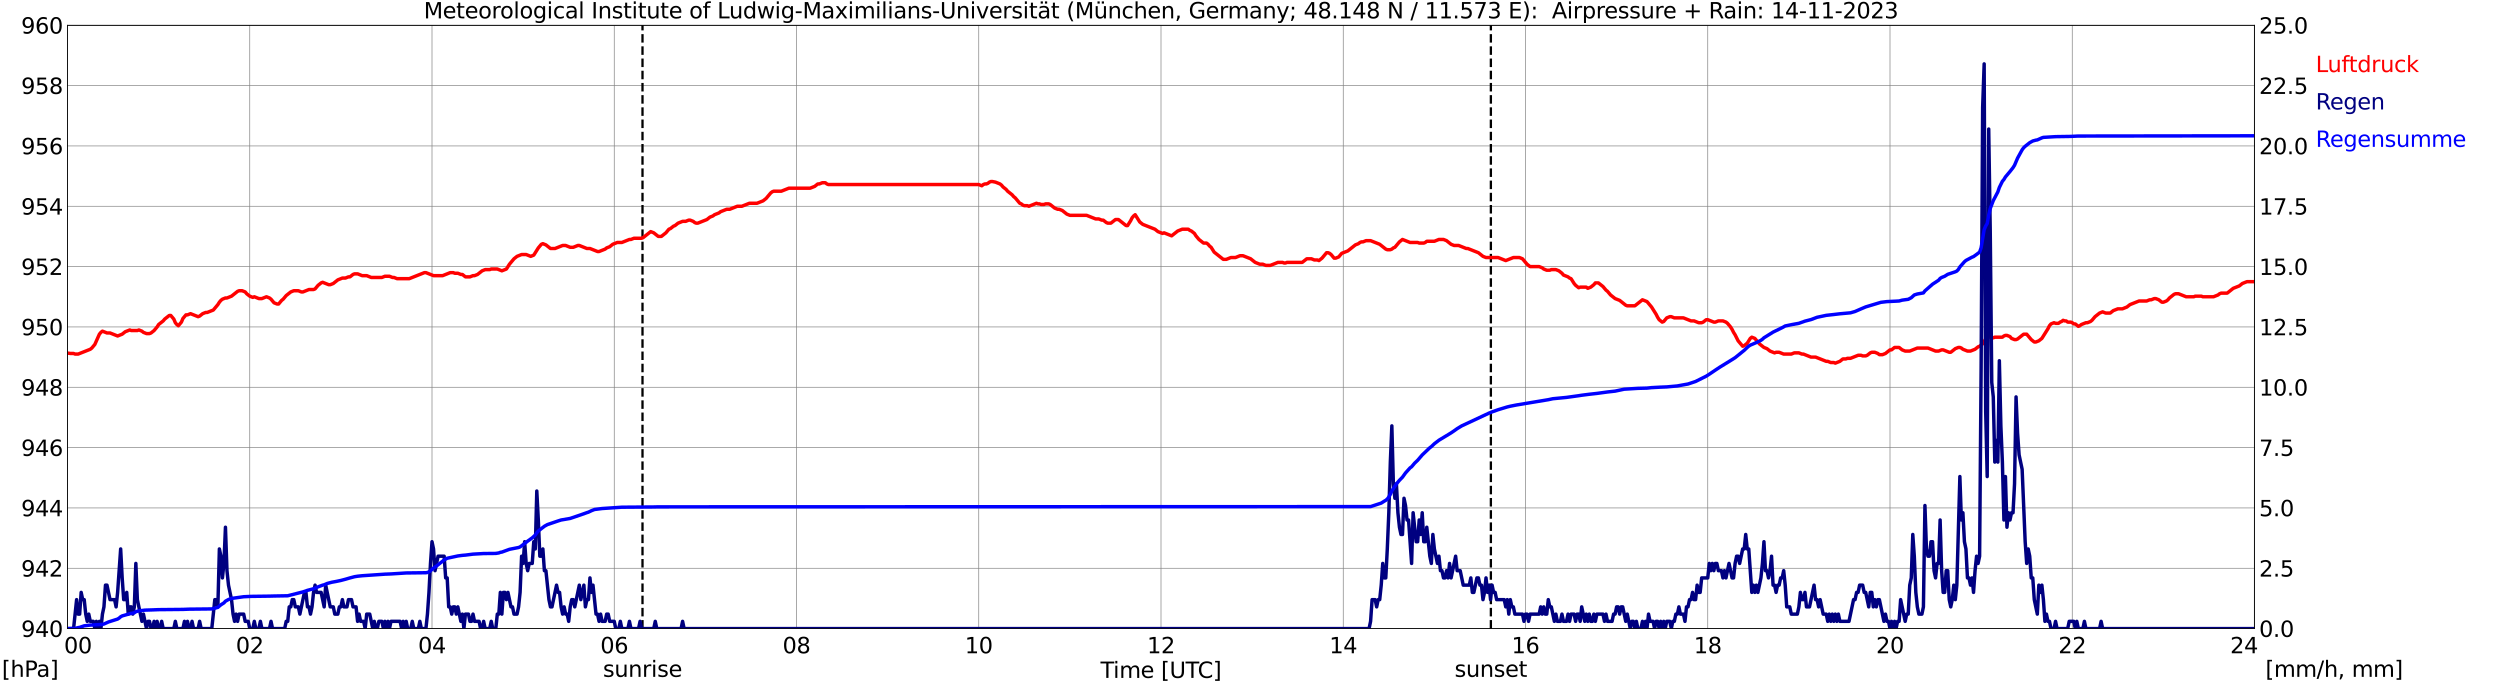 <?xml version="1.0" encoding="utf-8" standalone="no"?>
<!DOCTYPE svg PUBLIC "-//W3C//DTD SVG 1.1//EN"
  "http://www.w3.org/Graphics/SVG/1.1/DTD/svg11.dtd">
<svg xmlns:xlink="http://www.w3.org/1999/xlink" width="1085.4pt" height="296.64pt" viewBox="0 0 1085.4 296.64" xmlns="http://www.w3.org/2000/svg" version="1.1">
 <defs>
  <style type="text/css">*{stroke-linejoin: round; stroke-linecap: butt}</style>
 </defs>
 <g id="figure_1">
  <g id="patch_1">
   <path d="M 0 296.64 
L 1085.4 296.64 
L 1085.4 0 
L 0 0 
z
" style="fill: #ffffff"/>
  </g>
  <g id="axes_1">
   <g id="patch_2">
    <path d="M 29.306 272.909 
L 978.814 272.909 
L 978.814 10.976 
L 29.306 10.976 
z
" style="fill: #ffffff"/>
   </g>
   <g id="patch_3">
    <path d="M 978.814 272.909 
L 978.814 272.909 
L 978.814 10.976 
L 978.814 10.976 
z
" clip-path="url(#p48ca700fc6)" style="fill: #d3d3d3; opacity: 0.25; stroke: #d3d3d3; stroke-linejoin: miter"/>
   </g>
   <g id="matplotlib.axis_1">
    <g id="xtick_1">
     <g id="line2d_1">
      <path d="M 29.306 272.909 
L 29.306 10.976 
" clip-path="url(#p48ca700fc6)" style="fill: none; stroke: #808080; stroke-width: 0.3; stroke-linecap: square"/>
     </g>
     <g id="line2d_2"/>
     <g id="text_1">
      <!--    00 -->
      <g transform="translate(18.733 283.627) scale(0.095 -0.095)">
       <defs>
        <path id="DejaVuSans-20" transform="scale(0.016)"/>
        <path id="DejaVuSans-30" d="M 2034 4250 
Q 1547 4250 1301 3770 
Q 1056 3291 1056 2328 
Q 1056 1369 1301 889 
Q 1547 409 2034 409 
Q 2525 409 2770 889 
Q 3016 1369 3016 2328 
Q 3016 3291 2770 3770 
Q 2525 4250 2034 4250 
z
M 2034 4750 
Q 2819 4750 3233 4129 
Q 3647 3509 3647 2328 
Q 3647 1150 3233 529 
Q 2819 -91 2034 -91 
Q 1250 -91 836 529 
Q 422 1150 422 2328 
Q 422 3509 836 4129 
Q 1250 4750 2034 4750 
z
" transform="scale(0.016)"/>
       </defs>
       <use xlink:href="#DejaVuSans-20"/>
       <use xlink:href="#DejaVuSans-20" transform="translate(31.787 0)"/>
       <use xlink:href="#DejaVuSans-20" transform="translate(63.574 0)"/>
       <use xlink:href="#DejaVuSans-30" transform="translate(95.361 0)"/>
       <use xlink:href="#DejaVuSans-30" transform="translate(158.984 0)"/>
      </g>
     </g>
    </g>
    <g id="xtick_2">
     <g id="line2d_3">
      <path d="M 108.431 272.909 
L 108.431 10.976 
" clip-path="url(#p48ca700fc6)" style="fill: none; stroke: #808080; stroke-width: 0.3; stroke-linecap: square"/>
     </g>
     <g id="line2d_4"/>
     <g id="text_2">
      <!-- 02 -->
      <g transform="translate(102.387 283.627) scale(0.095 -0.095)">
       <defs>
        <path id="DejaVuSans-32" d="M 1228 531 
L 3431 531 
L 3431 0 
L 469 0 
L 469 531 
Q 828 903 1448 1529 
Q 2069 2156 2228 2338 
Q 2531 2678 2651 2914 
Q 2772 3150 2772 3378 
Q 2772 3750 2511 3984 
Q 2250 4219 1831 4219 
Q 1534 4219 1204 4116 
Q 875 4013 500 3803 
L 500 4441 
Q 881 4594 1212 4672 
Q 1544 4750 1819 4750 
Q 2544 4750 2975 4387 
Q 3406 4025 3406 3419 
Q 3406 3131 3298 2873 
Q 3191 2616 2906 2266 
Q 2828 2175 2409 1742 
Q 1991 1309 1228 531 
z
" transform="scale(0.016)"/>
       </defs>
       <use xlink:href="#DejaVuSans-30"/>
       <use xlink:href="#DejaVuSans-32" transform="translate(63.623 0)"/>
      </g>
     </g>
    </g>
    <g id="xtick_3">
     <g id="line2d_5">
      <path d="M 187.557 272.909 
L 187.557 10.976 
" clip-path="url(#p48ca700fc6)" style="fill: none; stroke: #808080; stroke-width: 0.3; stroke-linecap: square"/>
     </g>
     <g id="line2d_6"/>
     <g id="text_3">
      <!-- 04 -->
      <g transform="translate(181.513 283.627) scale(0.095 -0.095)">
       <defs>
        <path id="DejaVuSans-34" d="M 2419 4116 
L 825 1625 
L 2419 1625 
L 2419 4116 
z
M 2253 4666 
L 3047 4666 
L 3047 1625 
L 3713 1625 
L 3713 1100 
L 3047 1100 
L 3047 0 
L 2419 0 
L 2419 1100 
L 313 1100 
L 313 1709 
L 2253 4666 
z
" transform="scale(0.016)"/>
       </defs>
       <use xlink:href="#DejaVuSans-30"/>
       <use xlink:href="#DejaVuSans-34" transform="translate(63.623 0)"/>
      </g>
     </g>
    </g>
    <g id="xtick_4">
     <g id="line2d_7">
      <path d="M 266.683 272.909 
L 266.683 10.976 
" clip-path="url(#p48ca700fc6)" style="fill: none; stroke: #808080; stroke-width: 0.3; stroke-linecap: square"/>
     </g>
     <g id="line2d_8"/>
     <g id="text_4">
      <!-- 06 -->
      <g transform="translate(260.638 283.627) scale(0.095 -0.095)">
       <defs>
        <path id="DejaVuSans-36" d="M 2113 2584 
Q 1688 2584 1439 2293 
Q 1191 2003 1191 1497 
Q 1191 994 1439 701 
Q 1688 409 2113 409 
Q 2538 409 2786 701 
Q 3034 994 3034 1497 
Q 3034 2003 2786 2293 
Q 2538 2584 2113 2584 
z
M 3366 4563 
L 3366 3988 
Q 3128 4100 2886 4159 
Q 2644 4219 2406 4219 
Q 1781 4219 1451 3797 
Q 1122 3375 1075 2522 
Q 1259 2794 1537 2939 
Q 1816 3084 2150 3084 
Q 2853 3084 3261 2657 
Q 3669 2231 3669 1497 
Q 3669 778 3244 343 
Q 2819 -91 2113 -91 
Q 1303 -91 875 529 
Q 447 1150 447 2328 
Q 447 3434 972 4092 
Q 1497 4750 2381 4750 
Q 2619 4750 2861 4703 
Q 3103 4656 3366 4563 
z
" transform="scale(0.016)"/>
       </defs>
       <use xlink:href="#DejaVuSans-30"/>
       <use xlink:href="#DejaVuSans-36" transform="translate(63.623 0)"/>
      </g>
     </g>
    </g>
    <g id="xtick_5">
     <g id="line2d_9">
      <path d="M 345.808 272.909 
L 345.808 10.976 
" clip-path="url(#p48ca700fc6)" style="fill: none; stroke: #808080; stroke-width: 0.3; stroke-linecap: square"/>
     </g>
     <g id="line2d_10"/>
     <g id="text_5">
      <!-- 08 -->
      <g transform="translate(339.764 283.627) scale(0.095 -0.095)">
       <defs>
        <path id="DejaVuSans-38" d="M 2034 2216 
Q 1584 2216 1326 1975 
Q 1069 1734 1069 1313 
Q 1069 891 1326 650 
Q 1584 409 2034 409 
Q 2484 409 2743 651 
Q 3003 894 3003 1313 
Q 3003 1734 2745 1975 
Q 2488 2216 2034 2216 
z
M 1403 2484 
Q 997 2584 770 2862 
Q 544 3141 544 3541 
Q 544 4100 942 4425 
Q 1341 4750 2034 4750 
Q 2731 4750 3128 4425 
Q 3525 4100 3525 3541 
Q 3525 3141 3298 2862 
Q 3072 2584 2669 2484 
Q 3125 2378 3379 2068 
Q 3634 1759 3634 1313 
Q 3634 634 3220 271 
Q 2806 -91 2034 -91 
Q 1263 -91 848 271 
Q 434 634 434 1313 
Q 434 1759 690 2068 
Q 947 2378 1403 2484 
z
M 1172 3481 
Q 1172 3119 1398 2916 
Q 1625 2713 2034 2713 
Q 2441 2713 2670 2916 
Q 2900 3119 2900 3481 
Q 2900 3844 2670 4047 
Q 2441 4250 2034 4250 
Q 1625 4250 1398 4047 
Q 1172 3844 1172 3481 
z
" transform="scale(0.016)"/>
       </defs>
       <use xlink:href="#DejaVuSans-30"/>
       <use xlink:href="#DejaVuSans-38" transform="translate(63.623 0)"/>
      </g>
     </g>
    </g>
    <g id="xtick_6">
     <g id="line2d_11">
      <path d="M 424.934 272.909 
L 424.934 10.976 
" clip-path="url(#p48ca700fc6)" style="fill: none; stroke: #808080; stroke-width: 0.3; stroke-linecap: square"/>
     </g>
     <g id="line2d_12"/>
     <g id="text_6">
      <!-- 10 -->
      <g transform="translate(418.89 283.627) scale(0.095 -0.095)">
       <defs>
        <path id="DejaVuSans-31" d="M 794 531 
L 1825 531 
L 1825 4091 
L 703 3866 
L 703 4441 
L 1819 4666 
L 2450 4666 
L 2450 531 
L 3481 531 
L 3481 0 
L 794 0 
L 794 531 
z
" transform="scale(0.016)"/>
       </defs>
       <use xlink:href="#DejaVuSans-31"/>
       <use xlink:href="#DejaVuSans-30" transform="translate(63.623 0)"/>
      </g>
     </g>
    </g>
    <g id="xtick_7">
     <g id="line2d_13">
      <path d="M 504.06 272.909 
L 504.06 10.976 
" clip-path="url(#p48ca700fc6)" style="fill: none; stroke: #808080; stroke-width: 0.3; stroke-linecap: square"/>
     </g>
     <g id="line2d_14"/>
     <g id="text_7">
      <!-- 12 -->
      <g transform="translate(498.015 283.627) scale(0.095 -0.095)">
       <use xlink:href="#DejaVuSans-31"/>
       <use xlink:href="#DejaVuSans-32" transform="translate(63.623 0)"/>
      </g>
     </g>
    </g>
    <g id="xtick_8">
     <g id="line2d_15">
      <path d="M 583.185 272.909 
L 583.185 10.976 
" clip-path="url(#p48ca700fc6)" style="fill: none; stroke: #808080; stroke-width: 0.3; stroke-linecap: square"/>
     </g>
     <g id="line2d_16"/>
     <g id="text_8">
      <!-- 14 -->
      <g transform="translate(577.141 283.627) scale(0.095 -0.095)">
       <use xlink:href="#DejaVuSans-31"/>
       <use xlink:href="#DejaVuSans-34" transform="translate(63.623 0)"/>
      </g>
     </g>
    </g>
    <g id="xtick_9">
     <g id="line2d_17">
      <path d="M 662.311 272.909 
L 662.311 10.976 
" clip-path="url(#p48ca700fc6)" style="fill: none; stroke: #808080; stroke-width: 0.3; stroke-linecap: square"/>
     </g>
     <g id="line2d_18"/>
     <g id="text_9">
      <!-- 16 -->
      <g transform="translate(656.267 283.627) scale(0.095 -0.095)">
       <use xlink:href="#DejaVuSans-31"/>
       <use xlink:href="#DejaVuSans-36" transform="translate(63.623 0)"/>
      </g>
     </g>
    </g>
    <g id="xtick_10">
     <g id="line2d_19">
      <path d="M 741.437 272.909 
L 741.437 10.976 
" clip-path="url(#p48ca700fc6)" style="fill: none; stroke: #808080; stroke-width: 0.3; stroke-linecap: square"/>
     </g>
     <g id="line2d_20"/>
     <g id="text_10">
      <!-- 18 -->
      <g transform="translate(735.392 283.627) scale(0.095 -0.095)">
       <use xlink:href="#DejaVuSans-31"/>
       <use xlink:href="#DejaVuSans-38" transform="translate(63.623 0)"/>
      </g>
     </g>
    </g>
    <g id="xtick_11">
     <g id="line2d_21">
      <path d="M 820.562 272.909 
L 820.562 10.976 
" clip-path="url(#p48ca700fc6)" style="fill: none; stroke: #808080; stroke-width: 0.3; stroke-linecap: square"/>
     </g>
     <g id="line2d_22"/>
     <g id="text_11">
      <!-- 20 -->
      <g transform="translate(814.518 283.627) scale(0.095 -0.095)">
       <use xlink:href="#DejaVuSans-32"/>
       <use xlink:href="#DejaVuSans-30" transform="translate(63.623 0)"/>
      </g>
     </g>
    </g>
    <g id="xtick_12">
     <g id="line2d_23">
      <path d="M 899.688 272.909 
L 899.688 10.976 
" clip-path="url(#p48ca700fc6)" style="fill: none; stroke: #808080; stroke-width: 0.3; stroke-linecap: square"/>
     </g>
     <g id="line2d_24"/>
     <g id="text_12">
      <!-- 22 -->
      <g transform="translate(893.644 283.627) scale(0.095 -0.095)">
       <use xlink:href="#DejaVuSans-32"/>
       <use xlink:href="#DejaVuSans-32" transform="translate(63.623 0)"/>
      </g>
     </g>
    </g>
    <g id="xtick_13">
     <g id="line2d_25">
      <path d="M 978.814 272.909 
L 978.814 10.976 
" clip-path="url(#p48ca700fc6)" style="fill: none; stroke: #808080; stroke-width: 0.3; stroke-linecap: square"/>
     </g>
     <g id="line2d_26"/>
     <g id="text_13">
      <!-- 24    -->
      <g transform="translate(968.241 283.627) scale(0.095 -0.095)">
       <use xlink:href="#DejaVuSans-32"/>
       <use xlink:href="#DejaVuSans-34" transform="translate(63.623 0)"/>
       <use xlink:href="#DejaVuSans-20" transform="translate(127.246 0)"/>
       <use xlink:href="#DejaVuSans-20" transform="translate(159.033 0)"/>
       <use xlink:href="#DejaVuSans-20" transform="translate(190.82 0)"/>
      </g>
     </g>
    </g>
    <g id="text_14">
     <!-- Time [UTC] -->
     <g transform="translate(477.806 294.322) scale(0.095 -0.095)">
      <defs>
       <path id="DejaVuSans-54" d="M -19 4666 
L 3928 4666 
L 3928 4134 
L 2272 4134 
L 2272 0 
L 1638 0 
L 1638 4134 
L -19 4134 
L -19 4666 
z
" transform="scale(0.016)"/>
       <path id="DejaVuSans-69" d="M 603 3500 
L 1178 3500 
L 1178 0 
L 603 0 
L 603 3500 
z
M 603 4863 
L 1178 4863 
L 1178 4134 
L 603 4134 
L 603 4863 
z
" transform="scale(0.016)"/>
       <path id="DejaVuSans-6d" d="M 3328 2828 
Q 3544 3216 3844 3400 
Q 4144 3584 4550 3584 
Q 5097 3584 5394 3201 
Q 5691 2819 5691 2113 
L 5691 0 
L 5113 0 
L 5113 2094 
Q 5113 2597 4934 2840 
Q 4756 3084 4391 3084 
Q 3944 3084 3684 2787 
Q 3425 2491 3425 1978 
L 3425 0 
L 2847 0 
L 2847 2094 
Q 2847 2600 2669 2842 
Q 2491 3084 2119 3084 
Q 1678 3084 1418 2786 
Q 1159 2488 1159 1978 
L 1159 0 
L 581 0 
L 581 3500 
L 1159 3500 
L 1159 2956 
Q 1356 3278 1631 3431 
Q 1906 3584 2284 3584 
Q 2666 3584 2933 3390 
Q 3200 3197 3328 2828 
z
" transform="scale(0.016)"/>
       <path id="DejaVuSans-65" d="M 3597 1894 
L 3597 1613 
L 953 1613 
Q 991 1019 1311 708 
Q 1631 397 2203 397 
Q 2534 397 2845 478 
Q 3156 559 3463 722 
L 3463 178 
Q 3153 47 2828 -22 
Q 2503 -91 2169 -91 
Q 1331 -91 842 396 
Q 353 884 353 1716 
Q 353 2575 817 3079 
Q 1281 3584 2069 3584 
Q 2775 3584 3186 3129 
Q 3597 2675 3597 1894 
z
M 3022 2063 
Q 3016 2534 2758 2815 
Q 2500 3097 2075 3097 
Q 1594 3097 1305 2825 
Q 1016 2553 972 2059 
L 3022 2063 
z
" transform="scale(0.016)"/>
       <path id="DejaVuSans-5b" d="M 550 4863 
L 1875 4863 
L 1875 4416 
L 1125 4416 
L 1125 -397 
L 1875 -397 
L 1875 -844 
L 550 -844 
L 550 4863 
z
" transform="scale(0.016)"/>
       <path id="DejaVuSans-55" d="M 556 4666 
L 1191 4666 
L 1191 1831 
Q 1191 1081 1462 751 
Q 1734 422 2344 422 
Q 2950 422 3222 751 
Q 3494 1081 3494 1831 
L 3494 4666 
L 4128 4666 
L 4128 1753 
Q 4128 841 3676 375 
Q 3225 -91 2344 -91 
Q 1459 -91 1007 375 
Q 556 841 556 1753 
L 556 4666 
z
" transform="scale(0.016)"/>
       <path id="DejaVuSans-43" d="M 4122 4306 
L 4122 3641 
Q 3803 3938 3442 4084 
Q 3081 4231 2675 4231 
Q 1875 4231 1450 3742 
Q 1025 3253 1025 2328 
Q 1025 1406 1450 917 
Q 1875 428 2675 428 
Q 3081 428 3442 575 
Q 3803 722 4122 1019 
L 4122 359 
Q 3791 134 3420 21 
Q 3050 -91 2638 -91 
Q 1578 -91 968 557 
Q 359 1206 359 2328 
Q 359 3453 968 4101 
Q 1578 4750 2638 4750 
Q 3056 4750 3426 4639 
Q 3797 4528 4122 4306 
z
" transform="scale(0.016)"/>
       <path id="DejaVuSans-5d" d="M 1947 4863 
L 1947 -844 
L 622 -844 
L 622 -397 
L 1369 -397 
L 1369 4416 
L 622 4416 
L 622 4863 
L 1947 4863 
z
" transform="scale(0.016)"/>
      </defs>
      <use xlink:href="#DejaVuSans-54"/>
      <use xlink:href="#DejaVuSans-69" transform="translate(57.959 0)"/>
      <use xlink:href="#DejaVuSans-6d" transform="translate(85.742 0)"/>
      <use xlink:href="#DejaVuSans-65" transform="translate(183.154 0)"/>
      <use xlink:href="#DejaVuSans-20" transform="translate(244.678 0)"/>
      <use xlink:href="#DejaVuSans-5b" transform="translate(276.465 0)"/>
      <use xlink:href="#DejaVuSans-55" transform="translate(315.479 0)"/>
      <use xlink:href="#DejaVuSans-54" transform="translate(388.672 0)"/>
      <use xlink:href="#DejaVuSans-43" transform="translate(443.881 0)"/>
      <use xlink:href="#DejaVuSans-5d" transform="translate(513.705 0)"/>
     </g>
    </g>
   </g>
   <g id="matplotlib.axis_2">
    <g id="ytick_1">
     <g id="line2d_27">
      <path d="M 29.306 272.909 
L 978.814 272.909 
" clip-path="url(#p48ca700fc6)" style="fill: none; stroke: #808080; stroke-width: 0.3; stroke-linecap: square"/>
     </g>
     <g id="line2d_28"/>
     <g id="text_15">
      <!-- 940 -->
      <g transform="translate(9.173 276.518) scale(0.095 -0.095)">
       <defs>
        <path id="DejaVuSans-39" d="M 703 97 
L 703 672 
Q 941 559 1184 500 
Q 1428 441 1663 441 
Q 2288 441 2617 861 
Q 2947 1281 2994 2138 
Q 2813 1869 2534 1725 
Q 2256 1581 1919 1581 
Q 1219 1581 811 2004 
Q 403 2428 403 3163 
Q 403 3881 828 4315 
Q 1253 4750 1959 4750 
Q 2769 4750 3195 4129 
Q 3622 3509 3622 2328 
Q 3622 1225 3098 567 
Q 2575 -91 1691 -91 
Q 1453 -91 1209 -44 
Q 966 3 703 97 
z
M 1959 2075 
Q 2384 2075 2632 2365 
Q 2881 2656 2881 3163 
Q 2881 3666 2632 3958 
Q 2384 4250 1959 4250 
Q 1534 4250 1286 3958 
Q 1038 3666 1038 3163 
Q 1038 2656 1286 2365 
Q 1534 2075 1959 2075 
z
" transform="scale(0.016)"/>
       </defs>
       <use xlink:href="#DejaVuSans-39"/>
       <use xlink:href="#DejaVuSans-34" transform="translate(63.623 0)"/>
       <use xlink:href="#DejaVuSans-30" transform="translate(127.246 0)"/>
      </g>
     </g>
    </g>
    <g id="ytick_2">
     <g id="line2d_29">
      <path d="M 29.306 246.715 
L 978.814 246.715 
" clip-path="url(#p48ca700fc6)" style="fill: none; stroke: #808080; stroke-width: 0.3; stroke-linecap: square"/>
     </g>
     <g id="line2d_30"/>
     <g id="text_16">
      <!-- 942 -->
      <g transform="translate(9.173 250.325) scale(0.095 -0.095)">
       <use xlink:href="#DejaVuSans-39"/>
       <use xlink:href="#DejaVuSans-34" transform="translate(63.623 0)"/>
       <use xlink:href="#DejaVuSans-32" transform="translate(127.246 0)"/>
      </g>
     </g>
    </g>
    <g id="ytick_3">
     <g id="line2d_31">
      <path d="M 29.306 220.522 
L 978.814 220.522 
" clip-path="url(#p48ca700fc6)" style="fill: none; stroke: #808080; stroke-width: 0.3; stroke-linecap: square"/>
     </g>
     <g id="line2d_32"/>
     <g id="text_17">
      <!-- 944 -->
      <g transform="translate(9.173 224.131) scale(0.095 -0.095)">
       <use xlink:href="#DejaVuSans-39"/>
       <use xlink:href="#DejaVuSans-34" transform="translate(63.623 0)"/>
       <use xlink:href="#DejaVuSans-34" transform="translate(127.246 0)"/>
      </g>
     </g>
    </g>
    <g id="ytick_4">
     <g id="line2d_33">
      <path d="M 29.306 194.329 
L 978.814 194.329 
" clip-path="url(#p48ca700fc6)" style="fill: none; stroke: #808080; stroke-width: 0.3; stroke-linecap: square"/>
     </g>
     <g id="line2d_34"/>
     <g id="text_18">
      <!-- 946 -->
      <g transform="translate(9.173 197.938) scale(0.095 -0.095)">
       <use xlink:href="#DejaVuSans-39"/>
       <use xlink:href="#DejaVuSans-34" transform="translate(63.623 0)"/>
       <use xlink:href="#DejaVuSans-36" transform="translate(127.246 0)"/>
      </g>
     </g>
    </g>
    <g id="ytick_5">
     <g id="line2d_35">
      <path d="M 29.306 168.136 
L 978.814 168.136 
" clip-path="url(#p48ca700fc6)" style="fill: none; stroke: #808080; stroke-width: 0.3; stroke-linecap: square"/>
     </g>
     <g id="line2d_36"/>
     <g id="text_19">
      <!-- 948 -->
      <g transform="translate(9.173 171.745) scale(0.095 -0.095)">
       <use xlink:href="#DejaVuSans-39"/>
       <use xlink:href="#DejaVuSans-34" transform="translate(63.623 0)"/>
       <use xlink:href="#DejaVuSans-38" transform="translate(127.246 0)"/>
      </g>
     </g>
    </g>
    <g id="ytick_6">
     <g id="line2d_37">
      <path d="M 29.306 141.942 
L 978.814 141.942 
" clip-path="url(#p48ca700fc6)" style="fill: none; stroke: #808080; stroke-width: 0.3; stroke-linecap: square"/>
     </g>
     <g id="line2d_38"/>
     <g id="text_20">
      <!-- 950 -->
      <g transform="translate(9.173 145.551) scale(0.095 -0.095)">
       <defs>
        <path id="DejaVuSans-35" d="M 691 4666 
L 3169 4666 
L 3169 4134 
L 1269 4134 
L 1269 2991 
Q 1406 3038 1543 3061 
Q 1681 3084 1819 3084 
Q 2600 3084 3056 2656 
Q 3513 2228 3513 1497 
Q 3513 744 3044 326 
Q 2575 -91 1722 -91 
Q 1428 -91 1123 -41 
Q 819 9 494 109 
L 494 744 
Q 775 591 1075 516 
Q 1375 441 1709 441 
Q 2250 441 2565 725 
Q 2881 1009 2881 1497 
Q 2881 1984 2565 2268 
Q 2250 2553 1709 2553 
Q 1456 2553 1204 2497 
Q 953 2441 691 2322 
L 691 4666 
z
" transform="scale(0.016)"/>
       </defs>
       <use xlink:href="#DejaVuSans-39"/>
       <use xlink:href="#DejaVuSans-35" transform="translate(63.623 0)"/>
       <use xlink:href="#DejaVuSans-30" transform="translate(127.246 0)"/>
      </g>
     </g>
    </g>
    <g id="ytick_7">
     <g id="line2d_39">
      <path d="M 29.306 115.749 
L 978.814 115.749 
" clip-path="url(#p48ca700fc6)" style="fill: none; stroke: #808080; stroke-width: 0.3; stroke-linecap: square"/>
     </g>
     <g id="line2d_40"/>
     <g id="text_21">
      <!-- 952 -->
      <g transform="translate(9.173 119.358) scale(0.095 -0.095)">
       <use xlink:href="#DejaVuSans-39"/>
       <use xlink:href="#DejaVuSans-35" transform="translate(63.623 0)"/>
       <use xlink:href="#DejaVuSans-32" transform="translate(127.246 0)"/>
      </g>
     </g>
    </g>
    <g id="ytick_8">
     <g id="line2d_41">
      <path d="M 29.306 89.556 
L 978.814 89.556 
" clip-path="url(#p48ca700fc6)" style="fill: none; stroke: #808080; stroke-width: 0.3; stroke-linecap: square"/>
     </g>
     <g id="line2d_42"/>
     <g id="text_22">
      <!-- 954 -->
      <g transform="translate(9.173 93.165) scale(0.095 -0.095)">
       <use xlink:href="#DejaVuSans-39"/>
       <use xlink:href="#DejaVuSans-35" transform="translate(63.623 0)"/>
       <use xlink:href="#DejaVuSans-34" transform="translate(127.246 0)"/>
      </g>
     </g>
    </g>
    <g id="ytick_9">
     <g id="line2d_43">
      <path d="M 29.306 63.362 
L 978.814 63.362 
" clip-path="url(#p48ca700fc6)" style="fill: none; stroke: #808080; stroke-width: 0.3; stroke-linecap: square"/>
     </g>
     <g id="line2d_44"/>
     <g id="text_23">
      <!-- 956 -->
      <g transform="translate(9.173 66.972) scale(0.095 -0.095)">
       <use xlink:href="#DejaVuSans-39"/>
       <use xlink:href="#DejaVuSans-35" transform="translate(63.623 0)"/>
       <use xlink:href="#DejaVuSans-36" transform="translate(127.246 0)"/>
      </g>
     </g>
    </g>
    <g id="ytick_10">
     <g id="line2d_45">
      <path d="M 29.306 37.169 
L 978.814 37.169 
" clip-path="url(#p48ca700fc6)" style="fill: none; stroke: #808080; stroke-width: 0.3; stroke-linecap: square"/>
     </g>
     <g id="line2d_46"/>
     <g id="text_24">
      <!-- 958 -->
      <g transform="translate(9.173 40.778) scale(0.095 -0.095)">
       <use xlink:href="#DejaVuSans-39"/>
       <use xlink:href="#DejaVuSans-35" transform="translate(63.623 0)"/>
       <use xlink:href="#DejaVuSans-38" transform="translate(127.246 0)"/>
      </g>
     </g>
    </g>
    <g id="ytick_11">
     <g id="line2d_47">
      <path d="M 29.306 10.976 
L 978.814 10.976 
" clip-path="url(#p48ca700fc6)" style="fill: none; stroke: #808080; stroke-width: 0.3; stroke-linecap: square"/>
     </g>
     <g id="line2d_48"/>
     <g id="text_25">
      <!-- 960 -->
      <g transform="translate(9.173 14.585) scale(0.095 -0.095)">
       <use xlink:href="#DejaVuSans-39"/>
       <use xlink:href="#DejaVuSans-36" transform="translate(63.623 0)"/>
       <use xlink:href="#DejaVuSans-30" transform="translate(127.246 0)"/>
      </g>
     </g>
    </g>
   </g>
   <g id="line2d_49">
    <path d="M 278.947 272.909 
L 278.947 10.976 
" clip-path="url(#p48ca700fc6)" style="fill: none; stroke-dasharray: 3.7,1.6; stroke-dashoffset: 0; stroke: #000000"/>
   </g>
   <g id="line2d_50">
    <path d="M 647.277 272.909 
L 647.277 10.976 
" clip-path="url(#p48ca700fc6)" style="fill: none; stroke-dasharray: 3.7,1.6; stroke-dashoffset: 0; stroke: #000000"/>
   </g>
   <g id="line2d_51">
    <path d="M 29.306 153.293 
L 30.625 153.467 
L 31.943 153.467 
L 32.603 153.729 
L 33.921 153.729 
L 39.197 151.634 
L 39.856 151.11 
L 41.175 149.538 
L 43.153 145.085 
L 43.812 144.3 
L 44.472 143.776 
L 46.45 144.562 
L 47.768 144.562 
L 51.065 145.871 
L 53.043 145.085 
L 54.362 144.038 
L 56.34 143.252 
L 57 143.514 
L 59.637 143.514 
L 60.297 143.252 
L 61.615 143.776 
L 62.275 144.3 
L 63.594 144.824 
L 64.912 144.824 
L 65.572 144.562 
L 66.89 143.514 
L 68.209 141.942 
L 68.869 140.895 
L 70.847 139.323 
L 71.506 138.537 
L 73.484 136.966 
L 74.144 136.966 
L 75.462 138.537 
L 76.122 140.109 
L 76.781 140.895 
L 77.441 141.418 
L 78.759 139.847 
L 79.419 138.275 
L 80.737 136.704 
L 81.397 136.704 
L 82.716 136.18 
L 86.013 137.489 
L 86.672 137.227 
L 87.991 136.18 
L 89.309 135.656 
L 89.969 135.656 
L 92.606 134.608 
L 94.584 132.251 
L 95.244 131.203 
L 95.903 130.417 
L 96.563 129.893 
L 97.881 129.369 
L 98.541 129.369 
L 100.519 128.584 
L 103.156 126.488 
L 103.816 126.226 
L 105.135 126.226 
L 106.453 126.75 
L 107.113 127.536 
L 108.431 128.584 
L 109.75 129.108 
L 110.41 128.846 
L 112.388 129.631 
L 113.707 129.631 
L 115.685 128.846 
L 117.003 129.369 
L 117.663 129.893 
L 118.982 131.465 
L 120.3 131.989 
L 120.96 131.989 
L 122.278 130.417 
L 122.938 129.893 
L 124.257 128.322 
L 126.235 126.75 
L 127.553 126.226 
L 129.532 126.226 
L 130.85 126.75 
L 131.51 126.75 
L 134.147 125.702 
L 136.125 125.702 
L 136.785 125.44 
L 138.104 123.869 
L 139.422 122.821 
L 140.082 122.559 
L 142.719 123.607 
L 143.379 123.607 
L 144.697 123.083 
L 146.676 121.511 
L 148.654 120.726 
L 149.972 120.726 
L 151.291 120.202 
L 151.951 120.202 
L 153.269 119.154 
L 153.929 118.892 
L 155.247 118.892 
L 157.226 119.678 
L 159.204 119.678 
L 161.182 120.464 
L 165.798 120.464 
L 167.116 119.94 
L 169.094 119.94 
L 170.413 120.464 
L 171.073 120.464 
L 172.391 120.988 
L 177.666 120.988 
L 184.26 118.368 
L 184.92 118.368 
L 188.216 119.678 
L 192.173 119.678 
L 195.47 118.368 
L 196.788 118.368 
L 197.448 118.63 
L 198.767 118.63 
L 200.085 119.154 
L 200.745 119.154 
L 202.063 120.202 
L 204.042 120.202 
L 205.36 119.678 
L 206.02 119.678 
L 207.339 119.154 
L 209.317 117.582 
L 210.635 117.059 
L 212.614 117.059 
L 213.273 116.797 
L 215.91 116.797 
L 217.889 117.582 
L 219.867 116.797 
L 221.186 114.701 
L 223.164 112.344 
L 224.482 111.296 
L 226.461 110.51 
L 228.439 110.51 
L 230.417 111.296 
L 231.736 110.772 
L 233.714 107.629 
L 235.033 106.057 
L 235.692 105.795 
L 237.011 106.319 
L 238.989 107.891 
L 240.967 107.891 
L 244.264 106.581 
L 245.583 106.581 
L 247.561 107.367 
L 248.88 107.367 
L 250.858 106.581 
L 251.517 106.581 
L 254.814 107.891 
L 256.133 107.891 
L 259.43 109.201 
L 260.089 109.201 
L 262.726 108.153 
L 263.386 107.629 
L 264.705 107.105 
L 266.023 106.057 
L 268.002 105.272 
L 269.98 105.272 
L 273.277 103.962 
L 273.936 103.962 
L 275.255 103.438 
L 278.552 103.438 
L 279.211 103.176 
L 282.508 100.557 
L 283.827 101.081 
L 285.805 102.652 
L 287.124 102.652 
L 289.102 101.081 
L 290.42 99.509 
L 291.08 99.247 
L 292.399 98.199 
L 293.058 97.937 
L 294.377 96.89 
L 296.355 96.104 
L 297.674 96.104 
L 298.992 95.58 
L 299.652 95.58 
L 300.971 96.104 
L 301.63 96.628 
L 302.289 96.89 
L 302.949 96.89 
L 306.905 95.318 
L 308.224 94.27 
L 309.543 93.747 
L 310.202 93.223 
L 312.18 92.437 
L 312.839 91.913 
L 315.477 90.865 
L 316.796 90.865 
L 320.093 89.556 
L 322.071 89.556 
L 325.368 88.246 
L 328.665 88.246 
L 331.302 87.198 
L 332.621 86.15 
L 334.599 83.793 
L 335.258 83.269 
L 335.918 83.007 
L 339.215 83.007 
L 342.512 81.698 
L 351.743 81.698 
L 353.721 80.912 
L 355.04 79.864 
L 355.699 79.864 
L 357.018 79.34 
L 358.337 79.34 
L 358.996 79.864 
L 359.655 80.126 
L 424.934 80.126 
L 426.253 80.65 
L 426.912 80.126 
L 427.572 79.864 
L 428.231 79.864 
L 428.89 79.602 
L 429.55 79.078 
L 430.209 78.816 
L 430.869 78.816 
L 432.187 79.078 
L 434.165 79.864 
L 434.825 80.388 
L 435.484 81.174 
L 436.803 82.221 
L 437.462 83.007 
L 439.44 84.579 
L 440.1 85.365 
L 440.759 85.889 
L 442.737 88.246 
L 443.397 88.508 
L 444.056 89.032 
L 444.716 89.294 
L 446.034 89.294 
L 446.694 89.556 
L 449.991 88.246 
L 450.65 88.508 
L 451.309 88.508 
L 451.969 88.77 
L 453.287 88.77 
L 453.947 88.508 
L 455.266 88.508 
L 455.925 88.77 
L 457.903 90.341 
L 459.222 90.865 
L 459.881 90.865 
L 461.2 91.389 
L 463.178 92.961 
L 464.497 93.485 
L 471.75 93.485 
L 475.706 95.056 
L 477.025 95.056 
L 478.344 95.58 
L 479.003 95.58 
L 480.322 96.628 
L 480.981 96.89 
L 482.3 96.89 
L 484.278 95.318 
L 485.597 95.318 
L 488.894 97.937 
L 489.553 97.937 
L 490.872 95.842 
L 491.532 94.532 
L 492.191 93.747 
L 492.85 93.223 
L 494.828 96.366 
L 496.147 97.414 
L 501.422 99.509 
L 502.741 100.557 
L 504.719 101.343 
L 505.379 101.081 
L 508.675 102.39 
L 511.313 100.295 
L 513.291 99.509 
L 515.929 99.509 
L 516.588 100.033 
L 517.247 100.295 
L 518.566 101.343 
L 519.226 102.39 
L 520.544 103.962 
L 522.522 105.534 
L 523.841 105.534 
L 524.501 106.057 
L 525.16 106.843 
L 525.819 107.367 
L 527.138 109.463 
L 531.094 112.606 
L 532.413 112.606 
L 534.391 111.82 
L 536.369 111.82 
L 538.348 111.034 
L 539.666 111.034 
L 542.963 112.344 
L 544.941 113.915 
L 546.919 114.701 
L 548.238 114.701 
L 549.557 115.225 
L 551.535 115.225 
L 554.832 113.915 
L 556.81 113.915 
L 557.47 114.177 
L 558.129 114.177 
L 558.788 113.915 
L 565.382 113.915 
L 567.36 112.344 
L 569.338 112.344 
L 570.657 112.868 
L 571.976 112.868 
L 572.635 113.13 
L 573.954 112.082 
L 575.932 109.724 
L 576.592 109.724 
L 577.251 109.986 
L 577.91 110.51 
L 579.229 112.082 
L 579.889 112.082 
L 581.207 111.558 
L 582.526 109.986 
L 585.164 108.939 
L 588.46 106.319 
L 589.779 105.795 
L 590.439 105.272 
L 591.098 105.01 
L 591.757 105.01 
L 593.076 104.486 
L 595.054 104.486 
L 599.011 106.057 
L 601.648 108.153 
L 602.307 108.415 
L 603.626 108.415 
L 604.286 108.153 
L 604.945 107.629 
L 605.604 107.367 
L 607.582 105.01 
L 608.901 103.962 
L 612.198 105.272 
L 615.495 105.272 
L 616.154 105.534 
L 618.133 105.534 
L 618.792 105.272 
L 619.451 104.748 
L 622.748 104.748 
L 624.726 103.962 
L 626.705 103.962 
L 628.023 104.486 
L 630.001 106.057 
L 631.32 106.581 
L 633.298 106.581 
L 636.595 107.891 
L 637.255 107.891 
L 641.87 109.724 
L 643.848 111.296 
L 645.167 111.82 
L 650.442 111.82 
L 653.739 113.13 
L 657.036 111.82 
L 659.674 111.82 
L 660.992 112.344 
L 662.97 114.701 
L 664.289 115.749 
L 668.246 115.749 
L 669.564 116.273 
L 670.224 116.797 
L 671.542 117.321 
L 672.861 117.321 
L 673.521 117.059 
L 675.499 117.059 
L 676.817 117.582 
L 678.136 118.63 
L 678.796 119.416 
L 680.774 120.202 
L 681.433 120.726 
L 682.092 120.988 
L 683.411 123.083 
L 684.071 123.869 
L 685.389 124.917 
L 686.049 124.655 
L 688.686 124.655 
L 689.346 125.179 
L 690.664 124.655 
L 691.983 123.607 
L 692.643 122.821 
L 693.961 122.821 
L 695.939 124.393 
L 697.258 125.964 
L 697.918 126.488 
L 699.236 128.06 
L 701.215 129.631 
L 703.193 130.417 
L 705.83 132.513 
L 706.49 132.775 
L 709.786 132.775 
L 713.083 130.155 
L 715.062 130.941 
L 717.04 133.298 
L 719.018 136.442 
L 719.677 137.751 
L 720.337 138.799 
L 721.655 139.847 
L 722.315 139.585 
L 723.633 138.013 
L 724.952 137.489 
L 725.612 137.489 
L 726.93 138.013 
L 730.887 138.013 
L 734.184 139.323 
L 735.502 139.323 
L 737.48 140.109 
L 738.799 140.109 
L 739.459 139.847 
L 740.777 138.799 
L 741.437 138.799 
L 744.074 139.847 
L 744.734 139.847 
L 746.052 139.323 
L 748.031 139.323 
L 749.349 139.847 
L 750.009 140.371 
L 751.327 141.942 
L 751.987 142.99 
L 752.646 144.3 
L 753.306 145.347 
L 754.624 147.967 
L 756.602 150.324 
L 757.262 150.062 
L 758.581 149.014 
L 759.899 146.919 
L 760.559 146.395 
L 761.878 146.919 
L 763.856 149.276 
L 765.834 150.848 
L 767.153 151.372 
L 768.471 152.42 
L 770.449 153.205 
L 771.109 152.943 
L 772.428 152.943 
L 774.406 153.729 
L 777.703 153.729 
L 779.021 153.205 
L 781 153.205 
L 782.318 153.729 
L 782.978 153.729 
L 786.275 155.039 
L 788.253 155.039 
L 792.868 156.872 
L 793.528 156.872 
L 794.847 157.396 
L 796.165 157.396 
L 796.825 157.658 
L 798.803 156.872 
L 800.122 155.825 
L 801.44 155.825 
L 802.1 155.563 
L 803.419 155.563 
L 806.715 154.253 
L 808.034 154.253 
L 808.694 154.515 
L 810.012 154.515 
L 810.672 154.253 
L 811.99 153.205 
L 812.65 152.943 
L 813.969 152.943 
L 815.287 153.467 
L 815.947 153.991 
L 817.265 153.991 
L 818.584 153.467 
L 820.562 151.896 
L 821.222 151.896 
L 822.541 150.848 
L 824.519 150.848 
L 825.837 151.896 
L 827.156 152.42 
L 829.134 152.42 
L 832.431 151.11 
L 837.047 151.11 
L 840.344 152.42 
L 841.663 152.42 
L 842.981 151.896 
L 843.641 151.896 
L 846.278 152.943 
L 846.938 152.943 
L 848.916 151.372 
L 850.235 150.848 
L 850.894 150.848 
L 851.553 151.11 
L 852.213 151.634 
L 854.191 152.42 
L 855.51 152.42 
L 857.488 151.634 
L 858.806 150.586 
L 859.466 150.324 
L 860.785 149.276 
L 862.103 147.181 
L 862.763 146.657 
L 864.082 146.133 
L 865.4 146.657 
L 866.06 146.395 
L 869.357 146.395 
L 870.016 145.871 
L 870.675 145.609 
L 871.335 145.609 
L 872.653 146.133 
L 873.313 146.919 
L 874.632 147.443 
L 875.291 147.443 
L 875.95 147.181 
L 878.588 145.085 
L 879.907 145.085 
L 881.885 147.443 
L 883.204 148.491 
L 883.863 148.491 
L 885.182 147.967 
L 886.5 146.919 
L 889.138 142.728 
L 889.797 141.418 
L 890.457 140.633 
L 891.775 140.109 
L 892.435 140.371 
L 893.754 140.371 
L 894.413 139.847 
L 895.072 139.585 
L 895.732 139.061 
L 896.391 139.323 
L 897.051 139.323 
L 897.71 139.847 
L 899.029 139.847 
L 899.688 140.109 
L 900.347 140.633 
L 901.007 140.633 
L 902.326 141.68 
L 902.985 141.418 
L 903.644 140.895 
L 905.622 140.109 
L 906.282 140.109 
L 907.601 139.585 
L 908.26 139.061 
L 909.579 137.489 
L 911.557 135.918 
L 912.876 135.394 
L 914.194 135.918 
L 916.173 135.918 
L 917.491 134.87 
L 919.469 134.084 
L 921.448 134.084 
L 923.426 133.298 
L 924.745 132.251 
L 928.701 130.679 
L 931.998 130.679 
L 933.316 130.155 
L 933.976 130.155 
L 935.295 129.631 
L 935.954 129.631 
L 937.273 130.155 
L 938.592 131.203 
L 939.251 131.203 
L 940.57 130.679 
L 941.229 130.155 
L 941.888 129.369 
L 943.867 127.798 
L 944.526 127.536 
L 945.845 127.536 
L 949.142 128.846 
L 952.438 128.846 
L 953.098 128.584 
L 955.735 128.584 
L 956.395 128.846 
L 961.01 128.846 
L 962.989 128.06 
L 963.648 127.536 
L 964.307 127.274 
L 966.945 127.274 
L 969.582 125.179 
L 972.22 124.131 
L 973.539 123.083 
L 975.517 122.297 
L 978.154 122.297 
L 978.154 122.297 
" clip-path="url(#p48ca700fc6)" style="fill: none; stroke: #ff0000; stroke-width: 1.5; stroke-linecap: square"/>
   </g>
   <g id="patch_4">
    <path d="M 29.306 272.909 
L 29.306 10.976 
" style="fill: none; stroke: #000000; stroke-width: 0.3; stroke-linejoin: miter; stroke-linecap: square"/>
   </g>
   <g id="patch_5">
    <path d="M 978.814 272.909 
L 978.814 10.976 
" style="fill: none; stroke: #000000; stroke-width: 0.3; stroke-linejoin: miter; stroke-linecap: square"/>
   </g>
   <g id="patch_6">
    <path d="M 29.306 272.909 
L 978.814 272.909 
" style="fill: none; stroke: #000000; stroke-width: 0.3; stroke-linejoin: miter; stroke-linecap: square"/>
   </g>
   <g id="patch_7">
    <path d="M 29.306 10.976 
L 978.814 10.976 
" style="fill: none; stroke: #000000; stroke-width: 0.3; stroke-linejoin: miter; stroke-linecap: square"/>
   </g>
   <g id="text_26">
    <!-- sunrise -->
    <g transform="translate(261.783 293.863) scale(0.095 -0.095)">
     <defs>
      <path id="DejaVuSans-73" d="M 2834 3397 
L 2834 2853 
Q 2591 2978 2328 3040 
Q 2066 3103 1784 3103 
Q 1356 3103 1142 2972 
Q 928 2841 928 2578 
Q 928 2378 1081 2264 
Q 1234 2150 1697 2047 
L 1894 2003 
Q 2506 1872 2764 1633 
Q 3022 1394 3022 966 
Q 3022 478 2636 193 
Q 2250 -91 1575 -91 
Q 1294 -91 989 -36 
Q 684 19 347 128 
L 347 722 
Q 666 556 975 473 
Q 1284 391 1588 391 
Q 1994 391 2212 530 
Q 2431 669 2431 922 
Q 2431 1156 2273 1281 
Q 2116 1406 1581 1522 
L 1381 1569 
Q 847 1681 609 1914 
Q 372 2147 372 2553 
Q 372 3047 722 3315 
Q 1072 3584 1716 3584 
Q 2034 3584 2315 3537 
Q 2597 3491 2834 3397 
z
" transform="scale(0.016)"/>
      <path id="DejaVuSans-75" d="M 544 1381 
L 544 3500 
L 1119 3500 
L 1119 1403 
Q 1119 906 1312 657 
Q 1506 409 1894 409 
Q 2359 409 2629 706 
Q 2900 1003 2900 1516 
L 2900 3500 
L 3475 3500 
L 3475 0 
L 2900 0 
L 2900 538 
Q 2691 219 2414 64 
Q 2138 -91 1772 -91 
Q 1169 -91 856 284 
Q 544 659 544 1381 
z
M 1991 3584 
L 1991 3584 
z
" transform="scale(0.016)"/>
      <path id="DejaVuSans-6e" d="M 3513 2113 
L 3513 0 
L 2938 0 
L 2938 2094 
Q 2938 2591 2744 2837 
Q 2550 3084 2163 3084 
Q 1697 3084 1428 2787 
Q 1159 2491 1159 1978 
L 1159 0 
L 581 0 
L 581 3500 
L 1159 3500 
L 1159 2956 
Q 1366 3272 1645 3428 
Q 1925 3584 2291 3584 
Q 2894 3584 3203 3211 
Q 3513 2838 3513 2113 
z
" transform="scale(0.016)"/>
      <path id="DejaVuSans-72" d="M 2631 2963 
Q 2534 3019 2420 3045 
Q 2306 3072 2169 3072 
Q 1681 3072 1420 2755 
Q 1159 2438 1159 1844 
L 1159 0 
L 581 0 
L 581 3500 
L 1159 3500 
L 1159 2956 
Q 1341 3275 1631 3429 
Q 1922 3584 2338 3584 
Q 2397 3584 2469 3576 
Q 2541 3569 2628 3553 
L 2631 2963 
z
" transform="scale(0.016)"/>
     </defs>
     <use xlink:href="#DejaVuSans-73"/>
     <use xlink:href="#DejaVuSans-75" transform="translate(52.1 0)"/>
     <use xlink:href="#DejaVuSans-6e" transform="translate(115.479 0)"/>
     <use xlink:href="#DejaVuSans-72" transform="translate(178.857 0)"/>
     <use xlink:href="#DejaVuSans-69" transform="translate(219.971 0)"/>
     <use xlink:href="#DejaVuSans-73" transform="translate(247.754 0)"/>
     <use xlink:href="#DejaVuSans-65" transform="translate(299.854 0)"/>
    </g>
   </g>
   <g id="text_27">
    <!-- sunset -->
    <g transform="translate(631.523 293.863) scale(0.095 -0.095)">
     <defs>
      <path id="DejaVuSans-74" d="M 1172 4494 
L 1172 3500 
L 2356 3500 
L 2356 3053 
L 1172 3053 
L 1172 1153 
Q 1172 725 1289 603 
Q 1406 481 1766 481 
L 2356 481 
L 2356 0 
L 1766 0 
Q 1100 0 847 248 
Q 594 497 594 1153 
L 594 3053 
L 172 3053 
L 172 3500 
L 594 3500 
L 594 4494 
L 1172 4494 
z
" transform="scale(0.016)"/>
     </defs>
     <use xlink:href="#DejaVuSans-73"/>
     <use xlink:href="#DejaVuSans-75" transform="translate(52.1 0)"/>
     <use xlink:href="#DejaVuSans-6e" transform="translate(115.479 0)"/>
     <use xlink:href="#DejaVuSans-73" transform="translate(178.857 0)"/>
     <use xlink:href="#DejaVuSans-65" transform="translate(230.957 0)"/>
     <use xlink:href="#DejaVuSans-74" transform="translate(292.48 0)"/>
    </g>
   </g>
   <g id="text_28">
    <!-- [hPa] -->
    <g transform="translate(0.821 293.863) scale(0.095 -0.095)">
     <defs>
      <path id="DejaVuSans-68" d="M 3513 2113 
L 3513 0 
L 2938 0 
L 2938 2094 
Q 2938 2591 2744 2837 
Q 2550 3084 2163 3084 
Q 1697 3084 1428 2787 
Q 1159 2491 1159 1978 
L 1159 0 
L 581 0 
L 581 4863 
L 1159 4863 
L 1159 2956 
Q 1366 3272 1645 3428 
Q 1925 3584 2291 3584 
Q 2894 3584 3203 3211 
Q 3513 2838 3513 2113 
z
" transform="scale(0.016)"/>
      <path id="DejaVuSans-50" d="M 1259 4147 
L 1259 2394 
L 2053 2394 
Q 2494 2394 2734 2622 
Q 2975 2850 2975 3272 
Q 2975 3691 2734 3919 
Q 2494 4147 2053 4147 
L 1259 4147 
z
M 628 4666 
L 2053 4666 
Q 2838 4666 3239 4311 
Q 3641 3956 3641 3272 
Q 3641 2581 3239 2228 
Q 2838 1875 2053 1875 
L 1259 1875 
L 1259 0 
L 628 0 
L 628 4666 
z
" transform="scale(0.016)"/>
      <path id="DejaVuSans-61" d="M 2194 1759 
Q 1497 1759 1228 1600 
Q 959 1441 959 1056 
Q 959 750 1161 570 
Q 1363 391 1709 391 
Q 2188 391 2477 730 
Q 2766 1069 2766 1631 
L 2766 1759 
L 2194 1759 
z
M 3341 1997 
L 3341 0 
L 2766 0 
L 2766 531 
Q 2569 213 2275 61 
Q 1981 -91 1556 -91 
Q 1019 -91 701 211 
Q 384 513 384 1019 
Q 384 1609 779 1909 
Q 1175 2209 1959 2209 
L 2766 2209 
L 2766 2266 
Q 2766 2663 2505 2880 
Q 2244 3097 1772 3097 
Q 1472 3097 1187 3025 
Q 903 2953 641 2809 
L 641 3341 
Q 956 3463 1253 3523 
Q 1550 3584 1831 3584 
Q 2591 3584 2966 3190 
Q 3341 2797 3341 1997 
z
" transform="scale(0.016)"/>
     </defs>
     <use xlink:href="#DejaVuSans-5b"/>
     <use xlink:href="#DejaVuSans-68" transform="translate(39.014 0)"/>
     <use xlink:href="#DejaVuSans-50" transform="translate(102.393 0)"/>
     <use xlink:href="#DejaVuSans-61" transform="translate(158.195 0)"/>
     <use xlink:href="#DejaVuSans-5d" transform="translate(219.475 0)"/>
    </g>
   </g>
   <g id="text_29">
    <!-- Luftdruck -->
    <g style="fill: #ff0000" transform="translate(1005.4 31.291) scale(0.095 -0.095)">
     <defs>
      <path id="DejaVuSans-4c" d="M 628 4666 
L 1259 4666 
L 1259 531 
L 3531 531 
L 3531 0 
L 628 0 
L 628 4666 
z
" transform="scale(0.016)"/>
      <path id="DejaVuSans-66" d="M 2375 4863 
L 2375 4384 
L 1825 4384 
Q 1516 4384 1395 4259 
Q 1275 4134 1275 3809 
L 1275 3500 
L 2222 3500 
L 2222 3053 
L 1275 3053 
L 1275 0 
L 697 0 
L 697 3053 
L 147 3053 
L 147 3500 
L 697 3500 
L 697 3744 
Q 697 4328 969 4595 
Q 1241 4863 1831 4863 
L 2375 4863 
z
" transform="scale(0.016)"/>
      <path id="DejaVuSans-64" d="M 2906 2969 
L 2906 4863 
L 3481 4863 
L 3481 0 
L 2906 0 
L 2906 525 
Q 2725 213 2448 61 
Q 2172 -91 1784 -91 
Q 1150 -91 751 415 
Q 353 922 353 1747 
Q 353 2572 751 3078 
Q 1150 3584 1784 3584 
Q 2172 3584 2448 3432 
Q 2725 3281 2906 2969 
z
M 947 1747 
Q 947 1113 1208 752 
Q 1469 391 1925 391 
Q 2381 391 2643 752 
Q 2906 1113 2906 1747 
Q 2906 2381 2643 2742 
Q 2381 3103 1925 3103 
Q 1469 3103 1208 2742 
Q 947 2381 947 1747 
z
" transform="scale(0.016)"/>
      <path id="DejaVuSans-63" d="M 3122 3366 
L 3122 2828 
Q 2878 2963 2633 3030 
Q 2388 3097 2138 3097 
Q 1578 3097 1268 2742 
Q 959 2388 959 1747 
Q 959 1106 1268 751 
Q 1578 397 2138 397 
Q 2388 397 2633 464 
Q 2878 531 3122 666 
L 3122 134 
Q 2881 22 2623 -34 
Q 2366 -91 2075 -91 
Q 1284 -91 818 406 
Q 353 903 353 1747 
Q 353 2603 823 3093 
Q 1294 3584 2113 3584 
Q 2378 3584 2631 3529 
Q 2884 3475 3122 3366 
z
" transform="scale(0.016)"/>
      <path id="DejaVuSans-6b" d="M 581 4863 
L 1159 4863 
L 1159 1991 
L 2875 3500 
L 3609 3500 
L 1753 1863 
L 3688 0 
L 2938 0 
L 1159 1709 
L 1159 0 
L 581 0 
L 581 4863 
z
" transform="scale(0.016)"/>
     </defs>
     <use xlink:href="#DejaVuSans-4c"/>
     <use xlink:href="#DejaVuSans-75" transform="translate(53.963 0)"/>
     <use xlink:href="#DejaVuSans-66" transform="translate(117.342 0)"/>
     <use xlink:href="#DejaVuSans-74" transform="translate(150.797 0)"/>
     <use xlink:href="#DejaVuSans-64" transform="translate(190.006 0)"/>
     <use xlink:href="#DejaVuSans-72" transform="translate(253.482 0)"/>
     <use xlink:href="#DejaVuSans-75" transform="translate(294.596 0)"/>
     <use xlink:href="#DejaVuSans-63" transform="translate(357.975 0)"/>
     <use xlink:href="#DejaVuSans-6b" transform="translate(412.955 0)"/>
    </g>
   </g>
   <g id="text_30">
    <!-- Regen -->
    <g style="fill: #000080" transform="translate(1005.4 47.531) scale(0.095 -0.095)">
     <defs>
      <path id="DejaVuSans-52" d="M 2841 2188 
Q 3044 2119 3236 1894 
Q 3428 1669 3622 1275 
L 4263 0 
L 3584 0 
L 2988 1197 
Q 2756 1666 2539 1819 
Q 2322 1972 1947 1972 
L 1259 1972 
L 1259 0 
L 628 0 
L 628 4666 
L 2053 4666 
Q 2853 4666 3247 4331 
Q 3641 3997 3641 3322 
Q 3641 2881 3436 2590 
Q 3231 2300 2841 2188 
z
M 1259 4147 
L 1259 2491 
L 2053 2491 
Q 2509 2491 2742 2702 
Q 2975 2913 2975 3322 
Q 2975 3731 2742 3939 
Q 2509 4147 2053 4147 
L 1259 4147 
z
" transform="scale(0.016)"/>
      <path id="DejaVuSans-67" d="M 2906 1791 
Q 2906 2416 2648 2759 
Q 2391 3103 1925 3103 
Q 1463 3103 1205 2759 
Q 947 2416 947 1791 
Q 947 1169 1205 825 
Q 1463 481 1925 481 
Q 2391 481 2648 825 
Q 2906 1169 2906 1791 
z
M 3481 434 
Q 3481 -459 3084 -895 
Q 2688 -1331 1869 -1331 
Q 1566 -1331 1297 -1286 
Q 1028 -1241 775 -1147 
L 775 -588 
Q 1028 -725 1275 -790 
Q 1522 -856 1778 -856 
Q 2344 -856 2625 -561 
Q 2906 -266 2906 331 
L 2906 616 
Q 2728 306 2450 153 
Q 2172 0 1784 0 
Q 1141 0 747 490 
Q 353 981 353 1791 
Q 353 2603 747 3093 
Q 1141 3584 1784 3584 
Q 2172 3584 2450 3431 
Q 2728 3278 2906 2969 
L 2906 3500 
L 3481 3500 
L 3481 434 
z
" transform="scale(0.016)"/>
     </defs>
     <use xlink:href="#DejaVuSans-52"/>
     <use xlink:href="#DejaVuSans-65" transform="translate(64.982 0)"/>
     <use xlink:href="#DejaVuSans-67" transform="translate(126.506 0)"/>
     <use xlink:href="#DejaVuSans-65" transform="translate(189.982 0)"/>
     <use xlink:href="#DejaVuSans-6e" transform="translate(251.506 0)"/>
    </g>
   </g>
   <g id="text_31">
    <!-- Regensumme -->
    <g style="fill: #0000ff" transform="translate(1005.4 63.771) scale(0.095 -0.095)">
     <use xlink:href="#DejaVuSans-52"/>
     <use xlink:href="#DejaVuSans-65" transform="translate(64.982 0)"/>
     <use xlink:href="#DejaVuSans-67" transform="translate(126.506 0)"/>
     <use xlink:href="#DejaVuSans-65" transform="translate(189.982 0)"/>
     <use xlink:href="#DejaVuSans-6e" transform="translate(251.506 0)"/>
     <use xlink:href="#DejaVuSans-73" transform="translate(314.885 0)"/>
     <use xlink:href="#DejaVuSans-75" transform="translate(366.984 0)"/>
     <use xlink:href="#DejaVuSans-6d" transform="translate(430.363 0)"/>
     <use xlink:href="#DejaVuSans-6d" transform="translate(527.775 0)"/>
     <use xlink:href="#DejaVuSans-65" transform="translate(625.188 0)"/>
    </g>
   </g>
   <g id="text_32">
    <!-- Meteorological Institute of Ludwig-Maximilians-Universität (München, Germany; 48.148 N / 11.573 E):  Airpressure + Rain: 14-11-2023 -->
    <g transform="translate(183.991 7.976) scale(0.095 -0.095)">
     <defs>
      <path id="DejaVuSans-4d" d="M 628 4666 
L 1569 4666 
L 2759 1491 
L 3956 4666 
L 4897 4666 
L 4897 0 
L 4281 0 
L 4281 4097 
L 3078 897 
L 2444 897 
L 1241 4097 
L 1241 0 
L 628 0 
L 628 4666 
z
" transform="scale(0.016)"/>
      <path id="DejaVuSans-6f" d="M 1959 3097 
Q 1497 3097 1228 2736 
Q 959 2375 959 1747 
Q 959 1119 1226 758 
Q 1494 397 1959 397 
Q 2419 397 2687 759 
Q 2956 1122 2956 1747 
Q 2956 2369 2687 2733 
Q 2419 3097 1959 3097 
z
M 1959 3584 
Q 2709 3584 3137 3096 
Q 3566 2609 3566 1747 
Q 3566 888 3137 398 
Q 2709 -91 1959 -91 
Q 1206 -91 779 398 
Q 353 888 353 1747 
Q 353 2609 779 3096 
Q 1206 3584 1959 3584 
z
" transform="scale(0.016)"/>
      <path id="DejaVuSans-6c" d="M 603 4863 
L 1178 4863 
L 1178 0 
L 603 0 
L 603 4863 
z
" transform="scale(0.016)"/>
      <path id="DejaVuSans-49" d="M 628 4666 
L 1259 4666 
L 1259 0 
L 628 0 
L 628 4666 
z
" transform="scale(0.016)"/>
      <path id="DejaVuSans-77" d="M 269 3500 
L 844 3500 
L 1563 769 
L 2278 3500 
L 2956 3500 
L 3675 769 
L 4391 3500 
L 4966 3500 
L 4050 0 
L 3372 0 
L 2619 2869 
L 1863 0 
L 1184 0 
L 269 3500 
z
" transform="scale(0.016)"/>
      <path id="DejaVuSans-2d" d="M 313 2009 
L 1997 2009 
L 1997 1497 
L 313 1497 
L 313 2009 
z
" transform="scale(0.016)"/>
      <path id="DejaVuSans-78" d="M 3513 3500 
L 2247 1797 
L 3578 0 
L 2900 0 
L 1881 1375 
L 863 0 
L 184 0 
L 1544 1831 
L 300 3500 
L 978 3500 
L 1906 2253 
L 2834 3500 
L 3513 3500 
z
" transform="scale(0.016)"/>
      <path id="DejaVuSans-76" d="M 191 3500 
L 800 3500 
L 1894 563 
L 2988 3500 
L 3597 3500 
L 2284 0 
L 1503 0 
L 191 3500 
z
" transform="scale(0.016)"/>
      <path id="DejaVuSans-e4" d="M 2194 1759 
Q 1497 1759 1228 1600 
Q 959 1441 959 1056 
Q 959 750 1161 570 
Q 1363 391 1709 391 
Q 2188 391 2477 730 
Q 2766 1069 2766 1631 
L 2766 1759 
L 2194 1759 
z
M 3341 1997 
L 3341 0 
L 2766 0 
L 2766 531 
Q 2569 213 2275 61 
Q 1981 -91 1556 -91 
Q 1019 -91 701 211 
Q 384 513 384 1019 
Q 384 1609 779 1909 
Q 1175 2209 1959 2209 
L 2766 2209 
L 2766 2266 
Q 2766 2663 2505 2880 
Q 2244 3097 1772 3097 
Q 1472 3097 1187 3025 
Q 903 2953 641 2809 
L 641 3341 
Q 956 3463 1253 3523 
Q 1550 3584 1831 3584 
Q 2591 3584 2966 3190 
Q 3341 2797 3341 1997 
z
M 2150 4850 
L 2784 4850 
L 2784 4219 
L 2150 4219 
L 2150 4850 
z
M 928 4850 
L 1562 4850 
L 1562 4219 
L 928 4219 
L 928 4850 
z
" transform="scale(0.016)"/>
      <path id="DejaVuSans-28" d="M 1984 4856 
Q 1566 4138 1362 3434 
Q 1159 2731 1159 2009 
Q 1159 1288 1364 580 
Q 1569 -128 1984 -844 
L 1484 -844 
Q 1016 -109 783 600 
Q 550 1309 550 2009 
Q 550 2706 781 3412 
Q 1013 4119 1484 4856 
L 1984 4856 
z
" transform="scale(0.016)"/>
      <path id="DejaVuSans-fc" d="M 544 1381 
L 544 3500 
L 1119 3500 
L 1119 1403 
Q 1119 906 1312 657 
Q 1506 409 1894 409 
Q 2359 409 2629 706 
Q 2900 1003 2900 1516 
L 2900 3500 
L 3475 3500 
L 3475 0 
L 2900 0 
L 2900 538 
Q 2691 219 2414 64 
Q 2138 -91 1772 -91 
Q 1169 -91 856 284 
Q 544 659 544 1381 
z
M 1991 3584 
L 1991 3584 
z
M 2278 4850 
L 2912 4850 
L 2912 4219 
L 2278 4219 
L 2278 4850 
z
M 1056 4850 
L 1690 4850 
L 1690 4219 
L 1056 4219 
L 1056 4850 
z
" transform="scale(0.016)"/>
      <path id="DejaVuSans-2c" d="M 750 794 
L 1409 794 
L 1409 256 
L 897 -744 
L 494 -744 
L 750 256 
L 750 794 
z
" transform="scale(0.016)"/>
      <path id="DejaVuSans-47" d="M 3809 666 
L 3809 1919 
L 2778 1919 
L 2778 2438 
L 4434 2438 
L 4434 434 
Q 4069 175 3628 42 
Q 3188 -91 2688 -91 
Q 1594 -91 976 548 
Q 359 1188 359 2328 
Q 359 3472 976 4111 
Q 1594 4750 2688 4750 
Q 3144 4750 3555 4637 
Q 3966 4525 4313 4306 
L 4313 3634 
Q 3963 3931 3569 4081 
Q 3175 4231 2741 4231 
Q 1884 4231 1454 3753 
Q 1025 3275 1025 2328 
Q 1025 1384 1454 906 
Q 1884 428 2741 428 
Q 3075 428 3337 486 
Q 3600 544 3809 666 
z
" transform="scale(0.016)"/>
      <path id="DejaVuSans-79" d="M 2059 -325 
Q 1816 -950 1584 -1140 
Q 1353 -1331 966 -1331 
L 506 -1331 
L 506 -850 
L 844 -850 
Q 1081 -850 1212 -737 
Q 1344 -625 1503 -206 
L 1606 56 
L 191 3500 
L 800 3500 
L 1894 763 
L 2988 3500 
L 3597 3500 
L 2059 -325 
z
" transform="scale(0.016)"/>
      <path id="DejaVuSans-3b" d="M 750 3309 
L 1409 3309 
L 1409 2516 
L 750 2516 
L 750 3309 
z
M 750 794 
L 1409 794 
L 1409 256 
L 897 -744 
L 494 -744 
L 750 256 
L 750 794 
z
" transform="scale(0.016)"/>
      <path id="DejaVuSans-2e" d="M 684 794 
L 1344 794 
L 1344 0 
L 684 0 
L 684 794 
z
" transform="scale(0.016)"/>
      <path id="DejaVuSans-4e" d="M 628 4666 
L 1478 4666 
L 3547 763 
L 3547 4666 
L 4159 4666 
L 4159 0 
L 3309 0 
L 1241 3903 
L 1241 0 
L 628 0 
L 628 4666 
z
" transform="scale(0.016)"/>
      <path id="DejaVuSans-2f" d="M 1625 4666 
L 2156 4666 
L 531 -594 
L 0 -594 
L 1625 4666 
z
" transform="scale(0.016)"/>
      <path id="DejaVuSans-37" d="M 525 4666 
L 3525 4666 
L 3525 4397 
L 1831 0 
L 1172 0 
L 2766 4134 
L 525 4134 
L 525 4666 
z
" transform="scale(0.016)"/>
      <path id="DejaVuSans-33" d="M 2597 2516 
Q 3050 2419 3304 2112 
Q 3559 1806 3559 1356 
Q 3559 666 3084 287 
Q 2609 -91 1734 -91 
Q 1441 -91 1130 -33 
Q 819 25 488 141 
L 488 750 
Q 750 597 1062 519 
Q 1375 441 1716 441 
Q 2309 441 2620 675 
Q 2931 909 2931 1356 
Q 2931 1769 2642 2001 
Q 2353 2234 1838 2234 
L 1294 2234 
L 1294 2753 
L 1863 2753 
Q 2328 2753 2575 2939 
Q 2822 3125 2822 3475 
Q 2822 3834 2567 4026 
Q 2313 4219 1838 4219 
Q 1578 4219 1281 4162 
Q 984 4106 628 3988 
L 628 4550 
Q 988 4650 1302 4700 
Q 1616 4750 1894 4750 
Q 2613 4750 3031 4423 
Q 3450 4097 3450 3541 
Q 3450 3153 3228 2886 
Q 3006 2619 2597 2516 
z
" transform="scale(0.016)"/>
      <path id="DejaVuSans-45" d="M 628 4666 
L 3578 4666 
L 3578 4134 
L 1259 4134 
L 1259 2753 
L 3481 2753 
L 3481 2222 
L 1259 2222 
L 1259 531 
L 3634 531 
L 3634 0 
L 628 0 
L 628 4666 
z
" transform="scale(0.016)"/>
      <path id="DejaVuSans-29" d="M 513 4856 
L 1013 4856 
Q 1481 4119 1714 3412 
Q 1947 2706 1947 2009 
Q 1947 1309 1714 600 
Q 1481 -109 1013 -844 
L 513 -844 
Q 928 -128 1133 580 
Q 1338 1288 1338 2009 
Q 1338 2731 1133 3434 
Q 928 4138 513 4856 
z
" transform="scale(0.016)"/>
      <path id="DejaVuSans-3a" d="M 750 794 
L 1409 794 
L 1409 0 
L 750 0 
L 750 794 
z
M 750 3309 
L 1409 3309 
L 1409 2516 
L 750 2516 
L 750 3309 
z
" transform="scale(0.016)"/>
      <path id="DejaVuSans-41" d="M 2188 4044 
L 1331 1722 
L 3047 1722 
L 2188 4044 
z
M 1831 4666 
L 2547 4666 
L 4325 0 
L 3669 0 
L 3244 1197 
L 1141 1197 
L 716 0 
L 50 0 
L 1831 4666 
z
" transform="scale(0.016)"/>
      <path id="DejaVuSans-70" d="M 1159 525 
L 1159 -1331 
L 581 -1331 
L 581 3500 
L 1159 3500 
L 1159 2969 
Q 1341 3281 1617 3432 
Q 1894 3584 2278 3584 
Q 2916 3584 3314 3078 
Q 3713 2572 3713 1747 
Q 3713 922 3314 415 
Q 2916 -91 2278 -91 
Q 1894 -91 1617 61 
Q 1341 213 1159 525 
z
M 3116 1747 
Q 3116 2381 2855 2742 
Q 2594 3103 2138 3103 
Q 1681 3103 1420 2742 
Q 1159 2381 1159 1747 
Q 1159 1113 1420 752 
Q 1681 391 2138 391 
Q 2594 391 2855 752 
Q 3116 1113 3116 1747 
z
" transform="scale(0.016)"/>
      <path id="DejaVuSans-2b" d="M 2944 4013 
L 2944 2272 
L 4684 2272 
L 4684 1741 
L 2944 1741 
L 2944 0 
L 2419 0 
L 2419 1741 
L 678 1741 
L 678 2272 
L 2419 2272 
L 2419 4013 
L 2944 4013 
z
" transform="scale(0.016)"/>
     </defs>
     <use xlink:href="#DejaVuSans-4d"/>
     <use xlink:href="#DejaVuSans-65" transform="translate(86.279 0)"/>
     <use xlink:href="#DejaVuSans-74" transform="translate(147.803 0)"/>
     <use xlink:href="#DejaVuSans-65" transform="translate(187.012 0)"/>
     <use xlink:href="#DejaVuSans-6f" transform="translate(248.535 0)"/>
     <use xlink:href="#DejaVuSans-72" transform="translate(309.717 0)"/>
     <use xlink:href="#DejaVuSans-6f" transform="translate(348.58 0)"/>
     <use xlink:href="#DejaVuSans-6c" transform="translate(409.762 0)"/>
     <use xlink:href="#DejaVuSans-6f" transform="translate(437.545 0)"/>
     <use xlink:href="#DejaVuSans-67" transform="translate(498.727 0)"/>
     <use xlink:href="#DejaVuSans-69" transform="translate(562.203 0)"/>
     <use xlink:href="#DejaVuSans-63" transform="translate(589.986 0)"/>
     <use xlink:href="#DejaVuSans-61" transform="translate(644.967 0)"/>
     <use xlink:href="#DejaVuSans-6c" transform="translate(706.246 0)"/>
     <use xlink:href="#DejaVuSans-20" transform="translate(734.029 0)"/>
     <use xlink:href="#DejaVuSans-49" transform="translate(765.816 0)"/>
     <use xlink:href="#DejaVuSans-6e" transform="translate(795.309 0)"/>
     <use xlink:href="#DejaVuSans-73" transform="translate(858.688 0)"/>
     <use xlink:href="#DejaVuSans-74" transform="translate(910.787 0)"/>
     <use xlink:href="#DejaVuSans-69" transform="translate(949.996 0)"/>
     <use xlink:href="#DejaVuSans-74" transform="translate(977.779 0)"/>
     <use xlink:href="#DejaVuSans-75" transform="translate(1016.988 0)"/>
     <use xlink:href="#DejaVuSans-74" transform="translate(1080.367 0)"/>
     <use xlink:href="#DejaVuSans-65" transform="translate(1119.576 0)"/>
     <use xlink:href="#DejaVuSans-20" transform="translate(1181.1 0)"/>
     <use xlink:href="#DejaVuSans-6f" transform="translate(1212.887 0)"/>
     <use xlink:href="#DejaVuSans-66" transform="translate(1274.068 0)"/>
     <use xlink:href="#DejaVuSans-20" transform="translate(1309.273 0)"/>
     <use xlink:href="#DejaVuSans-4c" transform="translate(1341.061 0)"/>
     <use xlink:href="#DejaVuSans-75" transform="translate(1395.023 0)"/>
     <use xlink:href="#DejaVuSans-64" transform="translate(1458.402 0)"/>
     <use xlink:href="#DejaVuSans-77" transform="translate(1521.879 0)"/>
     <use xlink:href="#DejaVuSans-69" transform="translate(1603.666 0)"/>
     <use xlink:href="#DejaVuSans-67" transform="translate(1631.449 0)"/>
     <use xlink:href="#DejaVuSans-2d" transform="translate(1694.926 0)"/>
     <use xlink:href="#DejaVuSans-4d" transform="translate(1731.01 0)"/>
     <use xlink:href="#DejaVuSans-61" transform="translate(1817.289 0)"/>
     <use xlink:href="#DejaVuSans-78" transform="translate(1878.568 0)"/>
     <use xlink:href="#DejaVuSans-69" transform="translate(1937.748 0)"/>
     <use xlink:href="#DejaVuSans-6d" transform="translate(1965.531 0)"/>
     <use xlink:href="#DejaVuSans-69" transform="translate(2062.943 0)"/>
     <use xlink:href="#DejaVuSans-6c" transform="translate(2090.727 0)"/>
     <use xlink:href="#DejaVuSans-69" transform="translate(2118.51 0)"/>
     <use xlink:href="#DejaVuSans-61" transform="translate(2146.293 0)"/>
     <use xlink:href="#DejaVuSans-6e" transform="translate(2207.572 0)"/>
     <use xlink:href="#DejaVuSans-73" transform="translate(2270.951 0)"/>
     <use xlink:href="#DejaVuSans-2d" transform="translate(2323.051 0)"/>
     <use xlink:href="#DejaVuSans-55" transform="translate(2359.135 0)"/>
     <use xlink:href="#DejaVuSans-6e" transform="translate(2432.328 0)"/>
     <use xlink:href="#DejaVuSans-69" transform="translate(2495.707 0)"/>
     <use xlink:href="#DejaVuSans-76" transform="translate(2523.49 0)"/>
     <use xlink:href="#DejaVuSans-65" transform="translate(2582.67 0)"/>
     <use xlink:href="#DejaVuSans-72" transform="translate(2644.193 0)"/>
     <use xlink:href="#DejaVuSans-73" transform="translate(2685.307 0)"/>
     <use xlink:href="#DejaVuSans-69" transform="translate(2737.406 0)"/>
     <use xlink:href="#DejaVuSans-74" transform="translate(2765.189 0)"/>
     <use xlink:href="#DejaVuSans-e4" transform="translate(2804.398 0)"/>
     <use xlink:href="#DejaVuSans-74" transform="translate(2865.678 0)"/>
     <use xlink:href="#DejaVuSans-20" transform="translate(2904.887 0)"/>
     <use xlink:href="#DejaVuSans-28" transform="translate(2936.674 0)"/>
     <use xlink:href="#DejaVuSans-4d" transform="translate(2975.688 0)"/>
     <use xlink:href="#DejaVuSans-fc" transform="translate(3061.967 0)"/>
     <use xlink:href="#DejaVuSans-6e" transform="translate(3125.346 0)"/>
     <use xlink:href="#DejaVuSans-63" transform="translate(3188.725 0)"/>
     <use xlink:href="#DejaVuSans-68" transform="translate(3243.705 0)"/>
     <use xlink:href="#DejaVuSans-65" transform="translate(3307.084 0)"/>
     <use xlink:href="#DejaVuSans-6e" transform="translate(3368.607 0)"/>
     <use xlink:href="#DejaVuSans-2c" transform="translate(3431.986 0)"/>
     <use xlink:href="#DejaVuSans-20" transform="translate(3463.773 0)"/>
     <use xlink:href="#DejaVuSans-47" transform="translate(3495.561 0)"/>
     <use xlink:href="#DejaVuSans-65" transform="translate(3573.051 0)"/>
     <use xlink:href="#DejaVuSans-72" transform="translate(3634.574 0)"/>
     <use xlink:href="#DejaVuSans-6d" transform="translate(3673.938 0)"/>
     <use xlink:href="#DejaVuSans-61" transform="translate(3771.35 0)"/>
     <use xlink:href="#DejaVuSans-6e" transform="translate(3832.629 0)"/>
     <use xlink:href="#DejaVuSans-79" transform="translate(3896.008 0)"/>
     <use xlink:href="#DejaVuSans-3b" transform="translate(3955.188 0)"/>
     <use xlink:href="#DejaVuSans-20" transform="translate(3988.879 0)"/>
     <use xlink:href="#DejaVuSans-34" transform="translate(4020.666 0)"/>
     <use xlink:href="#DejaVuSans-38" transform="translate(4084.289 0)"/>
     <use xlink:href="#DejaVuSans-2e" transform="translate(4147.912 0)"/>
     <use xlink:href="#DejaVuSans-31" transform="translate(4179.699 0)"/>
     <use xlink:href="#DejaVuSans-34" transform="translate(4243.322 0)"/>
     <use xlink:href="#DejaVuSans-38" transform="translate(4306.945 0)"/>
     <use xlink:href="#DejaVuSans-20" transform="translate(4370.568 0)"/>
     <use xlink:href="#DejaVuSans-4e" transform="translate(4402.355 0)"/>
     <use xlink:href="#DejaVuSans-20" transform="translate(4477.16 0)"/>
     <use xlink:href="#DejaVuSans-2f" transform="translate(4508.947 0)"/>
     <use xlink:href="#DejaVuSans-20" transform="translate(4542.639 0)"/>
     <use xlink:href="#DejaVuSans-31" transform="translate(4574.426 0)"/>
     <use xlink:href="#DejaVuSans-31" transform="translate(4638.049 0)"/>
     <use xlink:href="#DejaVuSans-2e" transform="translate(4701.672 0)"/>
     <use xlink:href="#DejaVuSans-35" transform="translate(4733.459 0)"/>
     <use xlink:href="#DejaVuSans-37" transform="translate(4797.082 0)"/>
     <use xlink:href="#DejaVuSans-33" transform="translate(4860.705 0)"/>
     <use xlink:href="#DejaVuSans-20" transform="translate(4924.328 0)"/>
     <use xlink:href="#DejaVuSans-45" transform="translate(4956.115 0)"/>
     <use xlink:href="#DejaVuSans-29" transform="translate(5019.299 0)"/>
     <use xlink:href="#DejaVuSans-3a" transform="translate(5058.312 0)"/>
     <use xlink:href="#DejaVuSans-20" transform="translate(5092.004 0)"/>
     <use xlink:href="#DejaVuSans-20" transform="translate(5123.791 0)"/>
     <use xlink:href="#DejaVuSans-41" transform="translate(5155.578 0)"/>
     <use xlink:href="#DejaVuSans-69" transform="translate(5223.986 0)"/>
     <use xlink:href="#DejaVuSans-72" transform="translate(5251.77 0)"/>
     <use xlink:href="#DejaVuSans-70" transform="translate(5292.883 0)"/>
     <use xlink:href="#DejaVuSans-72" transform="translate(5356.359 0)"/>
     <use xlink:href="#DejaVuSans-65" transform="translate(5395.223 0)"/>
     <use xlink:href="#DejaVuSans-73" transform="translate(5456.746 0)"/>
     <use xlink:href="#DejaVuSans-73" transform="translate(5508.846 0)"/>
     <use xlink:href="#DejaVuSans-75" transform="translate(5560.945 0)"/>
     <use xlink:href="#DejaVuSans-72" transform="translate(5624.324 0)"/>
     <use xlink:href="#DejaVuSans-65" transform="translate(5663.188 0)"/>
     <use xlink:href="#DejaVuSans-20" transform="translate(5724.711 0)"/>
     <use xlink:href="#DejaVuSans-2b" transform="translate(5756.498 0)"/>
     <use xlink:href="#DejaVuSans-20" transform="translate(5840.287 0)"/>
     <use xlink:href="#DejaVuSans-52" transform="translate(5872.074 0)"/>
     <use xlink:href="#DejaVuSans-61" transform="translate(5939.307 0)"/>
     <use xlink:href="#DejaVuSans-69" transform="translate(6000.586 0)"/>
     <use xlink:href="#DejaVuSans-6e" transform="translate(6028.369 0)"/>
     <use xlink:href="#DejaVuSans-3a" transform="translate(6091.748 0)"/>
     <use xlink:href="#DejaVuSans-20" transform="translate(6125.439 0)"/>
     <use xlink:href="#DejaVuSans-31" transform="translate(6157.227 0)"/>
     <use xlink:href="#DejaVuSans-34" transform="translate(6220.85 0)"/>
     <use xlink:href="#DejaVuSans-2d" transform="translate(6284.473 0)"/>
     <use xlink:href="#DejaVuSans-31" transform="translate(6320.557 0)"/>
     <use xlink:href="#DejaVuSans-31" transform="translate(6384.18 0)"/>
     <use xlink:href="#DejaVuSans-2d" transform="translate(6447.803 0)"/>
     <use xlink:href="#DejaVuSans-32" transform="translate(6483.887 0)"/>
     <use xlink:href="#DejaVuSans-30" transform="translate(6547.51 0)"/>
     <use xlink:href="#DejaVuSans-32" transform="translate(6611.133 0)"/>
     <use xlink:href="#DejaVuSans-33" transform="translate(6674.756 0)"/>
    </g>
   </g>
  </g>
  <g id="axes_2">
   <g id="matplotlib.axis_3">
    <g id="ytick_12">
     <g id="line2d_52"/>
     <g id="text_33">
      <!-- 0.0 -->
      <g transform="translate(980.814 276.518) scale(0.095 -0.095)">
       <use xlink:href="#DejaVuSans-30"/>
       <use xlink:href="#DejaVuSans-2e" transform="translate(63.623 0)"/>
       <use xlink:href="#DejaVuSans-30" transform="translate(95.41 0)"/>
      </g>
     </g>
    </g>
    <g id="ytick_13">
     <g id="line2d_53"/>
     <g id="text_34">
      <!-- 2.5 -->
      <g transform="translate(980.814 250.325) scale(0.095 -0.095)">
       <use xlink:href="#DejaVuSans-32"/>
       <use xlink:href="#DejaVuSans-2e" transform="translate(63.623 0)"/>
       <use xlink:href="#DejaVuSans-35" transform="translate(95.41 0)"/>
      </g>
     </g>
    </g>
    <g id="ytick_14">
     <g id="line2d_54"/>
     <g id="text_35">
      <!-- 5.0 -->
      <g transform="translate(980.814 224.131) scale(0.095 -0.095)">
       <use xlink:href="#DejaVuSans-35"/>
       <use xlink:href="#DejaVuSans-2e" transform="translate(63.623 0)"/>
       <use xlink:href="#DejaVuSans-30" transform="translate(95.41 0)"/>
      </g>
     </g>
    </g>
    <g id="ytick_15">
     <g id="line2d_55"/>
     <g id="text_36">
      <!-- 7.5 -->
      <g transform="translate(980.814 197.938) scale(0.095 -0.095)">
       <use xlink:href="#DejaVuSans-37"/>
       <use xlink:href="#DejaVuSans-2e" transform="translate(63.623 0)"/>
       <use xlink:href="#DejaVuSans-35" transform="translate(95.41 0)"/>
      </g>
     </g>
    </g>
    <g id="ytick_16">
     <g id="line2d_56"/>
     <g id="text_37">
      <!-- 10.0 -->
      <g transform="translate(980.814 171.745) scale(0.095 -0.095)">
       <use xlink:href="#DejaVuSans-31"/>
       <use xlink:href="#DejaVuSans-30" transform="translate(63.623 0)"/>
       <use xlink:href="#DejaVuSans-2e" transform="translate(127.246 0)"/>
       <use xlink:href="#DejaVuSans-30" transform="translate(159.033 0)"/>
      </g>
     </g>
    </g>
    <g id="ytick_17">
     <g id="line2d_57"/>
     <g id="text_38">
      <!-- 12.5 -->
      <g transform="translate(980.814 145.551) scale(0.095 -0.095)">
       <use xlink:href="#DejaVuSans-31"/>
       <use xlink:href="#DejaVuSans-32" transform="translate(63.623 0)"/>
       <use xlink:href="#DejaVuSans-2e" transform="translate(127.246 0)"/>
       <use xlink:href="#DejaVuSans-35" transform="translate(159.033 0)"/>
      </g>
     </g>
    </g>
    <g id="ytick_18">
     <g id="line2d_58"/>
     <g id="text_39">
      <!-- 15.0 -->
      <g transform="translate(980.814 119.358) scale(0.095 -0.095)">
       <use xlink:href="#DejaVuSans-31"/>
       <use xlink:href="#DejaVuSans-35" transform="translate(63.623 0)"/>
       <use xlink:href="#DejaVuSans-2e" transform="translate(127.246 0)"/>
       <use xlink:href="#DejaVuSans-30" transform="translate(159.033 0)"/>
      </g>
     </g>
    </g>
    <g id="ytick_19">
     <g id="line2d_59"/>
     <g id="text_40">
      <!-- 17.5 -->
      <g transform="translate(980.814 93.165) scale(0.095 -0.095)">
       <use xlink:href="#DejaVuSans-31"/>
       <use xlink:href="#DejaVuSans-37" transform="translate(63.623 0)"/>
       <use xlink:href="#DejaVuSans-2e" transform="translate(127.246 0)"/>
       <use xlink:href="#DejaVuSans-35" transform="translate(159.033 0)"/>
      </g>
     </g>
    </g>
    <g id="ytick_20">
     <g id="line2d_60"/>
     <g id="text_41">
      <!-- 20.0 -->
      <g transform="translate(980.814 66.972) scale(0.095 -0.095)">
       <use xlink:href="#DejaVuSans-32"/>
       <use xlink:href="#DejaVuSans-30" transform="translate(63.623 0)"/>
       <use xlink:href="#DejaVuSans-2e" transform="translate(127.246 0)"/>
       <use xlink:href="#DejaVuSans-30" transform="translate(159.033 0)"/>
      </g>
     </g>
    </g>
    <g id="ytick_21">
     <g id="line2d_61"/>
     <g id="text_42">
      <!-- 22.5 -->
      <g transform="translate(980.814 40.778) scale(0.095 -0.095)">
       <use xlink:href="#DejaVuSans-32"/>
       <use xlink:href="#DejaVuSans-32" transform="translate(63.623 0)"/>
       <use xlink:href="#DejaVuSans-2e" transform="translate(127.246 0)"/>
       <use xlink:href="#DejaVuSans-35" transform="translate(159.033 0)"/>
      </g>
     </g>
    </g>
    <g id="ytick_22">
     <g id="line2d_62"/>
     <g id="text_43">
      <!-- 25.0 -->
      <g transform="translate(980.814 14.585) scale(0.095 -0.095)">
       <use xlink:href="#DejaVuSans-32"/>
       <use xlink:href="#DejaVuSans-35" transform="translate(63.623 0)"/>
       <use xlink:href="#DejaVuSans-2e" transform="translate(127.246 0)"/>
       <use xlink:href="#DejaVuSans-30" transform="translate(159.033 0)"/>
      </g>
     </g>
    </g>
   </g>
   <g id="line2d_63">
    <path d="M 29.306 272.909 
L 31.943 272.909 
L 33.262 260.336 
L 33.921 266.622 
L 34.581 266.622 
L 35.24 257.193 
L 35.9 260.336 
L 36.559 260.336 
L 37.218 266.622 
L 37.878 269.766 
L 38.537 266.622 
L 39.197 269.766 
L 40.515 269.766 
L 41.175 272.909 
L 41.834 269.766 
L 42.493 272.909 
L 43.153 269.766 
L 43.812 272.909 
L 44.472 266.622 
L 45.131 263.479 
L 45.79 254.05 
L 46.45 254.05 
L 47.768 260.336 
L 49.747 260.336 
L 50.406 263.479 
L 51.065 257.193 
L 52.384 238.334 
L 53.043 250.906 
L 53.703 260.336 
L 54.362 260.336 
L 55.022 257.193 
L 55.681 266.622 
L 56.34 263.479 
L 57 263.479 
L 57.659 266.622 
L 58.319 263.479 
L 58.978 244.62 
L 59.637 260.336 
L 61.615 269.766 
L 62.275 266.622 
L 63.594 272.909 
L 64.253 269.766 
L 64.912 269.766 
L 65.572 272.909 
L 66.231 272.909 
L 66.89 269.766 
L 67.55 272.909 
L 68.209 269.766 
L 68.869 272.909 
L 69.528 272.909 
L 70.187 269.766 
L 70.847 272.909 
L 75.462 272.909 
L 76.122 269.766 
L 76.781 272.909 
L 79.419 272.909 
L 80.078 269.766 
L 80.737 272.909 
L 81.397 269.766 
L 82.056 272.909 
L 82.716 272.909 
L 83.375 269.766 
L 84.034 272.909 
L 86.013 272.909 
L 86.672 269.766 
L 87.331 272.909 
L 91.947 272.909 
L 93.266 260.336 
L 93.925 260.336 
L 94.584 263.479 
L 95.244 238.334 
L 95.903 241.477 
L 96.563 250.906 
L 97.222 244.62 
L 97.881 228.904 
L 98.541 247.763 
L 99.2 254.05 
L 100.519 260.336 
L 101.178 266.622 
L 101.838 269.766 
L 102.497 266.622 
L 103.156 269.766 
L 103.816 266.622 
L 105.794 266.622 
L 106.453 269.766 
L 107.772 269.766 
L 108.431 272.909 
L 109.75 272.909 
L 110.41 269.766 
L 111.069 272.909 
L 112.388 272.909 
L 113.047 269.766 
L 113.707 272.909 
L 117.003 272.909 
L 117.663 269.766 
L 118.322 272.909 
L 123.597 272.909 
L 124.257 269.766 
L 124.916 269.766 
L 125.575 263.479 
L 126.235 263.479 
L 126.894 260.336 
L 127.553 260.336 
L 128.213 263.479 
L 129.532 263.479 
L 130.191 266.622 
L 132.169 257.193 
L 132.829 257.193 
L 133.488 263.479 
L 134.147 263.479 
L 134.807 266.622 
L 135.466 263.479 
L 136.125 257.193 
L 136.785 254.05 
L 137.444 257.193 
L 139.422 257.193 
L 140.741 263.479 
L 141.4 254.05 
L 143.379 263.479 
L 144.697 263.479 
L 145.357 266.622 
L 146.676 266.622 
L 147.335 263.479 
L 147.994 263.479 
L 148.654 260.336 
L 149.313 263.479 
L 150.632 263.479 
L 151.291 260.336 
L 152.61 260.336 
L 153.269 263.479 
L 154.588 263.479 
L 155.247 269.766 
L 155.907 266.622 
L 156.566 269.766 
L 157.885 269.766 
L 158.544 272.909 
L 159.204 266.622 
L 160.523 266.622 
L 161.841 272.909 
L 162.501 269.766 
L 163.16 272.909 
L 163.819 272.909 
L 164.479 269.766 
L 165.798 269.766 
L 166.457 272.909 
L 167.116 269.766 
L 167.776 272.909 
L 168.435 269.766 
L 169.094 272.909 
L 169.754 269.766 
L 173.71 269.766 
L 174.37 272.909 
L 175.029 269.766 
L 175.688 272.909 
L 176.348 269.766 
L 177.007 272.909 
L 178.326 272.909 
L 178.985 269.766 
L 179.645 272.909 
L 181.623 272.909 
L 182.282 269.766 
L 182.941 272.909 
L 184.92 272.909 
L 185.579 266.622 
L 186.238 257.193 
L 186.898 244.62 
L 187.557 235.19 
L 188.216 238.334 
L 188.876 247.763 
L 190.195 241.477 
L 192.832 241.477 
L 193.492 250.906 
L 194.151 250.906 
L 194.81 263.479 
L 195.47 263.479 
L 196.129 266.622 
L 196.788 263.479 
L 197.448 263.479 
L 198.107 266.622 
L 198.767 263.479 
L 200.085 269.766 
L 200.745 266.622 
L 201.404 272.909 
L 202.063 266.622 
L 203.382 266.622 
L 204.042 269.766 
L 204.701 269.766 
L 205.36 266.622 
L 206.02 269.766 
L 207.998 269.766 
L 208.657 272.909 
L 209.317 272.909 
L 209.976 269.766 
L 210.635 272.909 
L 212.614 272.909 
L 213.273 269.766 
L 213.932 272.909 
L 215.251 272.909 
L 215.91 266.622 
L 216.57 266.622 
L 217.229 257.193 
L 217.889 266.622 
L 218.548 257.193 
L 219.207 257.193 
L 219.867 260.336 
L 220.526 257.193 
L 221.845 263.479 
L 222.504 263.479 
L 223.164 266.622 
L 224.482 266.622 
L 225.142 263.479 
L 225.801 257.193 
L 226.461 241.477 
L 227.12 244.62 
L 227.779 235.19 
L 228.439 244.62 
L 229.098 247.763 
L 229.757 244.62 
L 231.076 244.62 
L 231.736 235.19 
L 232.395 238.334 
L 233.054 213.188 
L 233.714 225.761 
L 234.373 241.477 
L 235.033 241.477 
L 235.692 238.334 
L 236.351 247.763 
L 237.011 247.763 
L 238.329 260.336 
L 238.989 263.479 
L 239.648 263.479 
L 241.626 254.05 
L 242.286 257.193 
L 242.945 257.193 
L 243.604 263.479 
L 244.264 266.622 
L 244.923 263.479 
L 245.583 266.622 
L 246.242 266.622 
L 246.901 269.766 
L 247.561 263.479 
L 248.22 260.336 
L 248.88 260.336 
L 249.539 263.479 
L 251.517 254.05 
L 252.176 260.336 
L 253.495 254.05 
L 254.155 263.479 
L 254.814 260.336 
L 255.473 260.336 
L 256.133 250.906 
L 256.792 257.193 
L 257.451 254.05 
L 258.77 266.622 
L 259.43 266.622 
L 260.089 269.766 
L 260.748 266.622 
L 261.408 269.766 
L 262.726 269.766 
L 263.386 266.622 
L 264.045 266.622 
L 264.705 269.766 
L 266.683 269.766 
L 267.342 272.909 
L 268.661 272.909 
L 269.32 269.766 
L 269.98 272.909 
L 272.617 272.909 
L 273.277 269.766 
L 273.936 272.909 
L 277.233 272.909 
L 277.892 269.766 
L 278.552 272.909 
L 283.827 272.909 
L 284.486 269.766 
L 285.145 272.909 
L 295.696 272.909 
L 296.355 269.766 
L 297.014 272.909 
L 594.395 272.909 
L 595.054 269.766 
L 595.714 260.336 
L 597.032 260.336 
L 597.692 263.479 
L 598.351 260.336 
L 599.011 260.336 
L 599.67 254.05 
L 600.329 244.62 
L 600.989 250.906 
L 601.648 250.906 
L 602.307 238.334 
L 602.967 222.618 
L 603.626 200.615 
L 604.286 184.899 
L 604.945 210.045 
L 605.604 216.331 
L 606.264 210.045 
L 606.923 222.618 
L 607.582 228.904 
L 608.242 232.047 
L 608.901 232.047 
L 609.561 216.331 
L 610.22 219.474 
L 610.879 225.761 
L 611.539 225.761 
L 612.858 244.62 
L 613.517 222.618 
L 614.836 235.19 
L 615.495 235.19 
L 616.154 225.761 
L 616.814 232.047 
L 617.473 222.618 
L 618.133 235.19 
L 618.792 235.19 
L 619.451 228.904 
L 620.77 241.477 
L 621.429 244.62 
L 622.089 232.047 
L 622.748 238.334 
L 624.067 244.62 
L 624.726 241.477 
L 625.386 247.763 
L 626.045 247.763 
L 626.705 250.906 
L 627.364 250.906 
L 628.023 247.763 
L 628.683 250.906 
L 629.342 244.62 
L 630.001 250.906 
L 631.98 241.477 
L 632.639 247.763 
L 633.958 247.763 
L 635.276 254.05 
L 637.914 254.05 
L 638.573 250.906 
L 639.233 257.193 
L 639.892 257.193 
L 641.211 250.906 
L 641.87 250.906 
L 642.53 254.05 
L 643.189 254.05 
L 643.848 260.336 
L 644.508 257.193 
L 645.167 250.906 
L 645.827 257.193 
L 646.486 254.05 
L 647.145 260.336 
L 647.805 254.05 
L 648.464 257.193 
L 649.123 257.193 
L 649.783 260.336 
L 653.08 260.336 
L 653.739 263.479 
L 654.399 260.336 
L 655.058 266.622 
L 655.717 260.336 
L 656.377 263.479 
L 657.036 263.479 
L 657.695 266.622 
L 660.992 266.622 
L 661.652 269.766 
L 662.311 266.622 
L 662.97 266.622 
L 663.63 269.766 
L 664.289 266.622 
L 668.246 266.622 
L 668.905 263.479 
L 669.564 266.622 
L 670.224 263.479 
L 670.883 266.622 
L 671.542 266.622 
L 672.202 260.336 
L 672.861 263.479 
L 673.521 263.479 
L 674.839 269.766 
L 675.499 266.622 
L 676.158 269.766 
L 677.477 269.766 
L 678.136 266.622 
L 678.796 269.766 
L 680.114 269.766 
L 680.774 266.622 
L 681.433 269.766 
L 682.092 266.622 
L 683.411 266.622 
L 684.071 269.766 
L 684.73 266.622 
L 685.389 266.622 
L 686.049 269.766 
L 686.708 263.479 
L 688.027 269.766 
L 688.686 266.622 
L 689.346 269.766 
L 690.005 266.622 
L 690.664 269.766 
L 691.324 269.766 
L 691.983 266.622 
L 692.643 269.766 
L 693.302 266.622 
L 695.939 266.622 
L 696.599 269.766 
L 697.258 266.622 
L 697.918 269.766 
L 699.896 269.766 
L 700.555 266.622 
L 701.215 266.622 
L 701.874 263.479 
L 702.533 263.479 
L 703.193 266.622 
L 703.852 263.479 
L 704.511 263.479 
L 705.83 269.766 
L 706.49 266.622 
L 707.808 272.909 
L 708.468 269.766 
L 709.127 269.766 
L 709.786 272.909 
L 710.446 269.766 
L 711.105 272.909 
L 712.424 272.909 
L 713.083 269.766 
L 713.743 272.909 
L 714.402 269.766 
L 715.062 272.909 
L 715.721 266.622 
L 716.38 269.766 
L 717.699 269.766 
L 718.358 272.909 
L 719.018 269.766 
L 719.677 269.766 
L 720.337 272.909 
L 720.996 269.766 
L 721.655 272.909 
L 722.315 269.766 
L 722.974 272.909 
L 723.633 269.766 
L 724.952 269.766 
L 725.612 272.909 
L 726.271 269.766 
L 726.93 269.766 
L 727.59 266.622 
L 728.249 266.622 
L 728.909 263.479 
L 729.568 266.622 
L 730.887 266.622 
L 731.546 269.766 
L 732.205 263.479 
L 732.865 263.479 
L 733.524 260.336 
L 734.184 260.336 
L 734.843 257.193 
L 735.502 260.336 
L 736.162 260.336 
L 736.821 254.05 
L 737.48 257.193 
L 738.14 257.193 
L 738.799 250.906 
L 741.437 250.906 
L 742.096 244.62 
L 742.756 247.763 
L 743.415 244.62 
L 744.074 247.763 
L 744.734 244.62 
L 745.393 244.62 
L 746.052 247.763 
L 747.371 247.763 
L 748.031 250.906 
L 748.69 247.763 
L 749.349 250.906 
L 750.668 244.62 
L 751.987 250.906 
L 752.646 250.906 
L 753.306 244.62 
L 753.965 241.477 
L 754.624 241.477 
L 755.284 244.62 
L 756.602 238.334 
L 757.262 238.334 
L 757.921 232.047 
L 758.581 238.334 
L 759.24 238.334 
L 760.559 257.193 
L 761.218 254.05 
L 761.878 257.193 
L 762.537 254.05 
L 763.196 257.193 
L 764.515 250.906 
L 765.174 244.62 
L 765.834 235.19 
L 766.493 247.763 
L 767.153 247.763 
L 767.812 250.906 
L 768.471 247.763 
L 769.131 241.477 
L 769.79 254.05 
L 770.449 254.05 
L 771.109 257.193 
L 771.768 254.05 
L 772.428 254.05 
L 773.087 250.906 
L 773.746 250.906 
L 774.406 247.763 
L 775.065 254.05 
L 775.725 263.479 
L 777.043 263.479 
L 777.703 266.622 
L 780.34 266.622 
L 781 263.479 
L 781.659 257.193 
L 782.318 260.336 
L 782.978 260.336 
L 783.637 257.193 
L 784.296 263.479 
L 785.615 263.479 
L 787.593 254.05 
L 788.253 260.336 
L 788.912 260.336 
L 789.572 263.479 
L 790.231 260.336 
L 791.55 266.622 
L 792.868 266.622 
L 793.528 269.766 
L 794.187 266.622 
L 794.847 269.766 
L 795.506 266.622 
L 796.165 269.766 
L 796.825 266.622 
L 797.484 269.766 
L 798.143 266.622 
L 798.803 269.766 
L 802.759 269.766 
L 804.737 260.336 
L 805.397 260.336 
L 806.056 257.193 
L 806.715 257.193 
L 807.375 254.05 
L 808.694 254.05 
L 809.353 257.193 
L 810.012 257.193 
L 811.331 263.479 
L 811.99 257.193 
L 812.65 257.193 
L 813.309 263.479 
L 813.969 260.336 
L 814.628 263.479 
L 815.287 260.336 
L 815.947 260.336 
L 817.925 269.766 
L 818.584 266.622 
L 819.244 269.766 
L 819.903 269.766 
L 820.562 272.909 
L 821.222 269.766 
L 821.881 272.909 
L 822.541 269.766 
L 823.2 272.909 
L 823.859 269.766 
L 824.519 269.766 
L 825.178 260.336 
L 827.156 269.766 
L 827.816 266.622 
L 828.475 266.622 
L 829.134 254.05 
L 829.794 250.906 
L 830.453 232.047 
L 831.112 241.477 
L 831.772 257.193 
L 832.431 263.479 
L 833.091 266.622 
L 834.409 266.622 
L 835.069 263.479 
L 835.728 219.474 
L 836.388 238.334 
L 837.047 241.477 
L 837.706 241.477 
L 838.366 235.19 
L 839.025 235.19 
L 839.684 247.763 
L 840.344 250.906 
L 841.003 244.62 
L 841.663 244.62 
L 842.322 225.761 
L 842.981 247.763 
L 843.641 257.193 
L 844.3 257.193 
L 844.959 247.763 
L 845.619 247.763 
L 846.278 260.336 
L 846.938 263.479 
L 847.597 260.336 
L 848.256 254.05 
L 848.916 260.336 
L 849.575 254.05 
L 850.894 206.902 
L 851.553 225.761 
L 852.213 222.618 
L 852.872 235.19 
L 853.531 238.334 
L 854.191 250.906 
L 854.85 250.906 
L 855.51 254.05 
L 856.169 250.906 
L 856.828 257.193 
L 857.488 247.763 
L 858.147 241.477 
L 858.806 244.62 
L 859.466 241.477 
L 860.125 159.754 
L 860.785 46.599 
L 861.444 27.739 
L 862.103 178.613 
L 862.763 206.902 
L 863.422 56.028 
L 864.082 100.033 
L 864.741 166.04 
L 865.4 172.326 
L 866.06 200.615 
L 866.719 191.186 
L 867.378 200.615 
L 868.038 156.61 
L 868.697 184.899 
L 869.357 200.615 
L 870.016 225.761 
L 870.675 206.902 
L 871.335 228.904 
L 871.994 222.618 
L 872.653 225.761 
L 873.313 222.618 
L 873.972 222.618 
L 874.632 210.045 
L 875.291 172.326 
L 875.95 188.042 
L 876.61 197.472 
L 877.929 203.758 
L 879.247 235.19 
L 879.907 244.62 
L 880.566 238.334 
L 881.225 241.477 
L 881.885 250.906 
L 882.544 250.906 
L 883.204 260.336 
L 884.522 266.622 
L 885.182 254.05 
L 885.841 257.193 
L 886.5 254.05 
L 887.16 260.336 
L 887.819 269.766 
L 888.479 266.622 
L 889.138 269.766 
L 889.797 269.766 
L 890.457 272.909 
L 891.775 272.909 
L 892.435 269.766 
L 893.094 272.909 
L 897.71 272.909 
L 898.369 269.766 
L 900.347 269.766 
L 901.007 272.909 
L 901.666 269.766 
L 902.326 272.909 
L 904.304 272.909 
L 904.963 269.766 
L 905.622 272.909 
L 911.557 272.909 
L 912.216 269.766 
L 912.876 272.909 
L 978.154 272.909 
L 978.154 272.909 
" clip-path="url(#paf2b1c6473)" style="fill: none; stroke: #000080; stroke-width: 1.5; stroke-linecap: square"/>
   </g>
   <g id="line2d_64">
    <path d="M 29.306 272.909 
L 32.603 272.804 
L 33.921 272.49 
L 34.581 272.385 
L 36.559 271.704 
L 39.197 271.39 
L 43.153 271.18 
L 44.472 271.075 
L 45.131 270.918 
L 47.109 270.028 
L 51.065 268.77 
L 51.725 268.351 
L 52.384 267.775 
L 53.043 267.408 
L 56.34 266.465 
L 58.319 266.046 
L 58.978 265.575 
L 60.297 265.208 
L 62.934 264.894 
L 66.231 264.789 
L 68.869 264.684 
L 79.419 264.579 
L 82.056 264.475 
L 91.947 264.37 
L 93.266 264.055 
L 94.584 263.689 
L 95.903 262.589 
L 97.222 261.75 
L 97.881 261.017 
L 99.2 260.284 
L 100.519 259.812 
L 105.794 259.079 
L 109.091 258.922 
L 117.003 258.817 
L 118.982 258.764 
L 124.916 258.66 
L 131.51 256.983 
L 133.488 256.302 
L 136.125 255.621 
L 138.104 254.783 
L 140.082 254.05 
L 140.741 253.892 
L 142.06 253.316 
L 144.038 252.792 
L 146.016 252.426 
L 147.994 252.007 
L 149.972 251.483 
L 151.951 250.906 
L 153.929 250.383 
L 155.247 250.173 
L 157.226 249.963 
L 167.116 249.282 
L 169.754 249.178 
L 176.348 248.759 
L 184.92 248.654 
L 185.579 248.549 
L 186.238 248.287 
L 186.898 247.816 
L 188.216 246.611 
L 189.535 245.72 
L 192.832 243.101 
L 194.151 242.367 
L 198.767 241.372 
L 200.745 241.11 
L 202.063 241.005 
L 205.36 240.586 
L 209.976 240.324 
L 215.251 240.272 
L 216.57 240.062 
L 217.229 239.8 
L 217.889 239.696 
L 221.186 238.491 
L 223.823 237.967 
L 225.142 237.705 
L 225.801 237.443 
L 229.098 234.928 
L 231.076 233.514 
L 232.395 232.309 
L 233.054 231.314 
L 233.714 230.528 
L 236.351 228.485 
L 237.67 227.752 
L 242.286 226.18 
L 243.604 225.761 
L 247.561 225.08 
L 252.176 223.508 
L 254.814 222.565 
L 255.473 222.356 
L 256.792 221.727 
L 258.111 221.203 
L 261.408 220.784 
L 269.98 220.208 
L 283.827 220.103 
L 285.805 220.051 
L 595.054 219.946 
L 599.67 218.427 
L 600.989 217.589 
L 601.648 217.222 
L 602.307 216.646 
L 602.967 215.807 
L 603.626 214.602 
L 604.286 213.136 
L 606.264 210.097 
L 607.582 208.526 
L 608.901 207.164 
L 610.22 205.33 
L 612.198 203.13 
L 612.858 202.658 
L 614.176 201.087 
L 615.495 199.829 
L 617.473 197.524 
L 620.77 194.381 
L 621.429 193.91 
L 622.748 192.652 
L 624.726 191.133 
L 628.023 189.143 
L 630.001 187.938 
L 631.32 187.047 
L 632.639 186.104 
L 634.617 184.899 
L 646.486 179.346 
L 647.805 178.822 
L 650.442 177.879 
L 654.399 176.675 
L 655.717 176.36 
L 658.355 175.836 
L 672.202 173.531 
L 674.18 173.112 
L 680.114 172.536 
L 685.389 171.803 
L 686.708 171.593 
L 690.005 171.174 
L 693.302 170.807 
L 697.918 170.179 
L 701.215 169.812 
L 705.171 168.974 
L 711.105 168.607 
L 715.062 168.502 
L 717.04 168.293 
L 720.996 168.083 
L 723.633 167.978 
L 728.249 167.559 
L 730.227 167.193 
L 732.865 166.721 
L 736.162 165.621 
L 740.777 163.316 
L 742.096 162.478 
L 744.734 160.697 
L 746.712 159.387 
L 751.987 156.139 
L 753.306 155.301 
L 757.262 152.105 
L 758.581 150.848 
L 759.24 150.272 
L 759.899 149.853 
L 763.196 148.438 
L 764.515 147.757 
L 765.174 147.286 
L 765.834 146.657 
L 769.79 144.195 
L 773.746 142.257 
L 775.065 141.523 
L 778.362 140.842 
L 781 140.371 
L 783.637 139.428 
L 786.275 138.747 
L 788.912 137.751 
L 792.868 136.913 
L 796.165 136.546 
L 798.803 136.232 
L 803.419 135.813 
L 805.397 135.237 
L 808.034 134.084 
L 810.012 133.246 
L 816.606 131.255 
L 819.244 130.941 
L 822.541 130.784 
L 824.519 130.679 
L 825.837 130.312 
L 828.475 129.946 
L 829.794 129.265 
L 831.112 128.06 
L 832.431 127.641 
L 835.069 127.169 
L 835.728 126.279 
L 839.025 123.397 
L 841.663 121.669 
L 842.322 120.883 
L 842.981 120.464 
L 844.3 119.94 
L 845.619 119.102 
L 848.916 118.002 
L 849.575 117.687 
L 850.235 117.006 
L 850.894 115.906 
L 852.872 113.653 
L 853.531 113.077 
L 856.169 111.663 
L 856.828 111.401 
L 858.147 110.458 
L 859.466 109.463 
L 860.125 107.577 
L 861.444 99.719 
L 862.103 98.147 
L 862.763 97.047 
L 863.422 93.432 
L 864.082 90.551 
L 865.4 87.093 
L 867.378 83.322 
L 868.038 81.383 
L 869.357 78.712 
L 870.016 77.926 
L 870.675 76.826 
L 872.653 74.468 
L 873.972 72.792 
L 874.632 71.744 
L 875.95 68.653 
L 877.929 65.039 
L 878.588 64.148 
L 879.247 63.519 
L 880.566 62.472 
L 881.225 61.948 
L 882.544 61.214 
L 883.863 60.848 
L 884.522 60.743 
L 886.5 59.852 
L 887.16 59.643 
L 892.435 59.329 
L 899.029 59.224 
L 902.326 59.067 
L 978.154 58.962 
L 978.154 58.962 
" clip-path="url(#paf2b1c6473)" style="fill: none; stroke: #0000ff; stroke-width: 1.5; stroke-linecap: square"/>
   </g>
   <g id="patch_8">
    <path d="M 29.306 272.909 
L 29.306 10.976 
" style="fill: none; stroke: #000000; stroke-width: 0.3; stroke-linejoin: miter; stroke-linecap: square"/>
   </g>
   <g id="patch_9">
    <path d="M 978.814 272.909 
L 978.814 10.976 
" style="fill: none; stroke: #000000; stroke-width: 0.3; stroke-linejoin: miter; stroke-linecap: square"/>
   </g>
   <g id="patch_10">
    <path d="M 29.306 272.909 
L 978.814 272.909 
" style="fill: none; stroke: #000000; stroke-width: 0.3; stroke-linejoin: miter; stroke-linecap: square"/>
   </g>
   <g id="patch_11">
    <path d="M 29.306 10.976 
L 978.814 10.976 
" style="fill: none; stroke: #000000; stroke-width: 0.3; stroke-linejoin: miter; stroke-linecap: square"/>
   </g>
   <g id="text_44">
    <!-- [mm/h, mm] -->
    <g transform="translate(983.561 293.863) scale(0.095 -0.095)">
     <use xlink:href="#DejaVuSans-5b"/>
     <use xlink:href="#DejaVuSans-6d" transform="translate(39.014 0)"/>
     <use xlink:href="#DejaVuSans-6d" transform="translate(136.426 0)"/>
     <use xlink:href="#DejaVuSans-2f" transform="translate(233.838 0)"/>
     <use xlink:href="#DejaVuSans-68" transform="translate(267.529 0)"/>
     <use xlink:href="#DejaVuSans-2c" transform="translate(330.908 0)"/>
     <use xlink:href="#DejaVuSans-20" transform="translate(362.695 0)"/>
     <use xlink:href="#DejaVuSans-6d" transform="translate(394.482 0)"/>
     <use xlink:href="#DejaVuSans-6d" transform="translate(491.895 0)"/>
     <use xlink:href="#DejaVuSans-5d" transform="translate(589.307 0)"/>
    </g>
   </g>
  </g>
 </g>
 <defs>
  <clipPath id="p48ca700fc6">
   <rect x="29.306" y="10.976" width="949.508" height="261.933"/>
  </clipPath>
  <clipPath id="paf2b1c6473">
   <rect x="29.306" y="10.976" width="949.508" height="261.933"/>
  </clipPath>
 </defs>
</svg>

